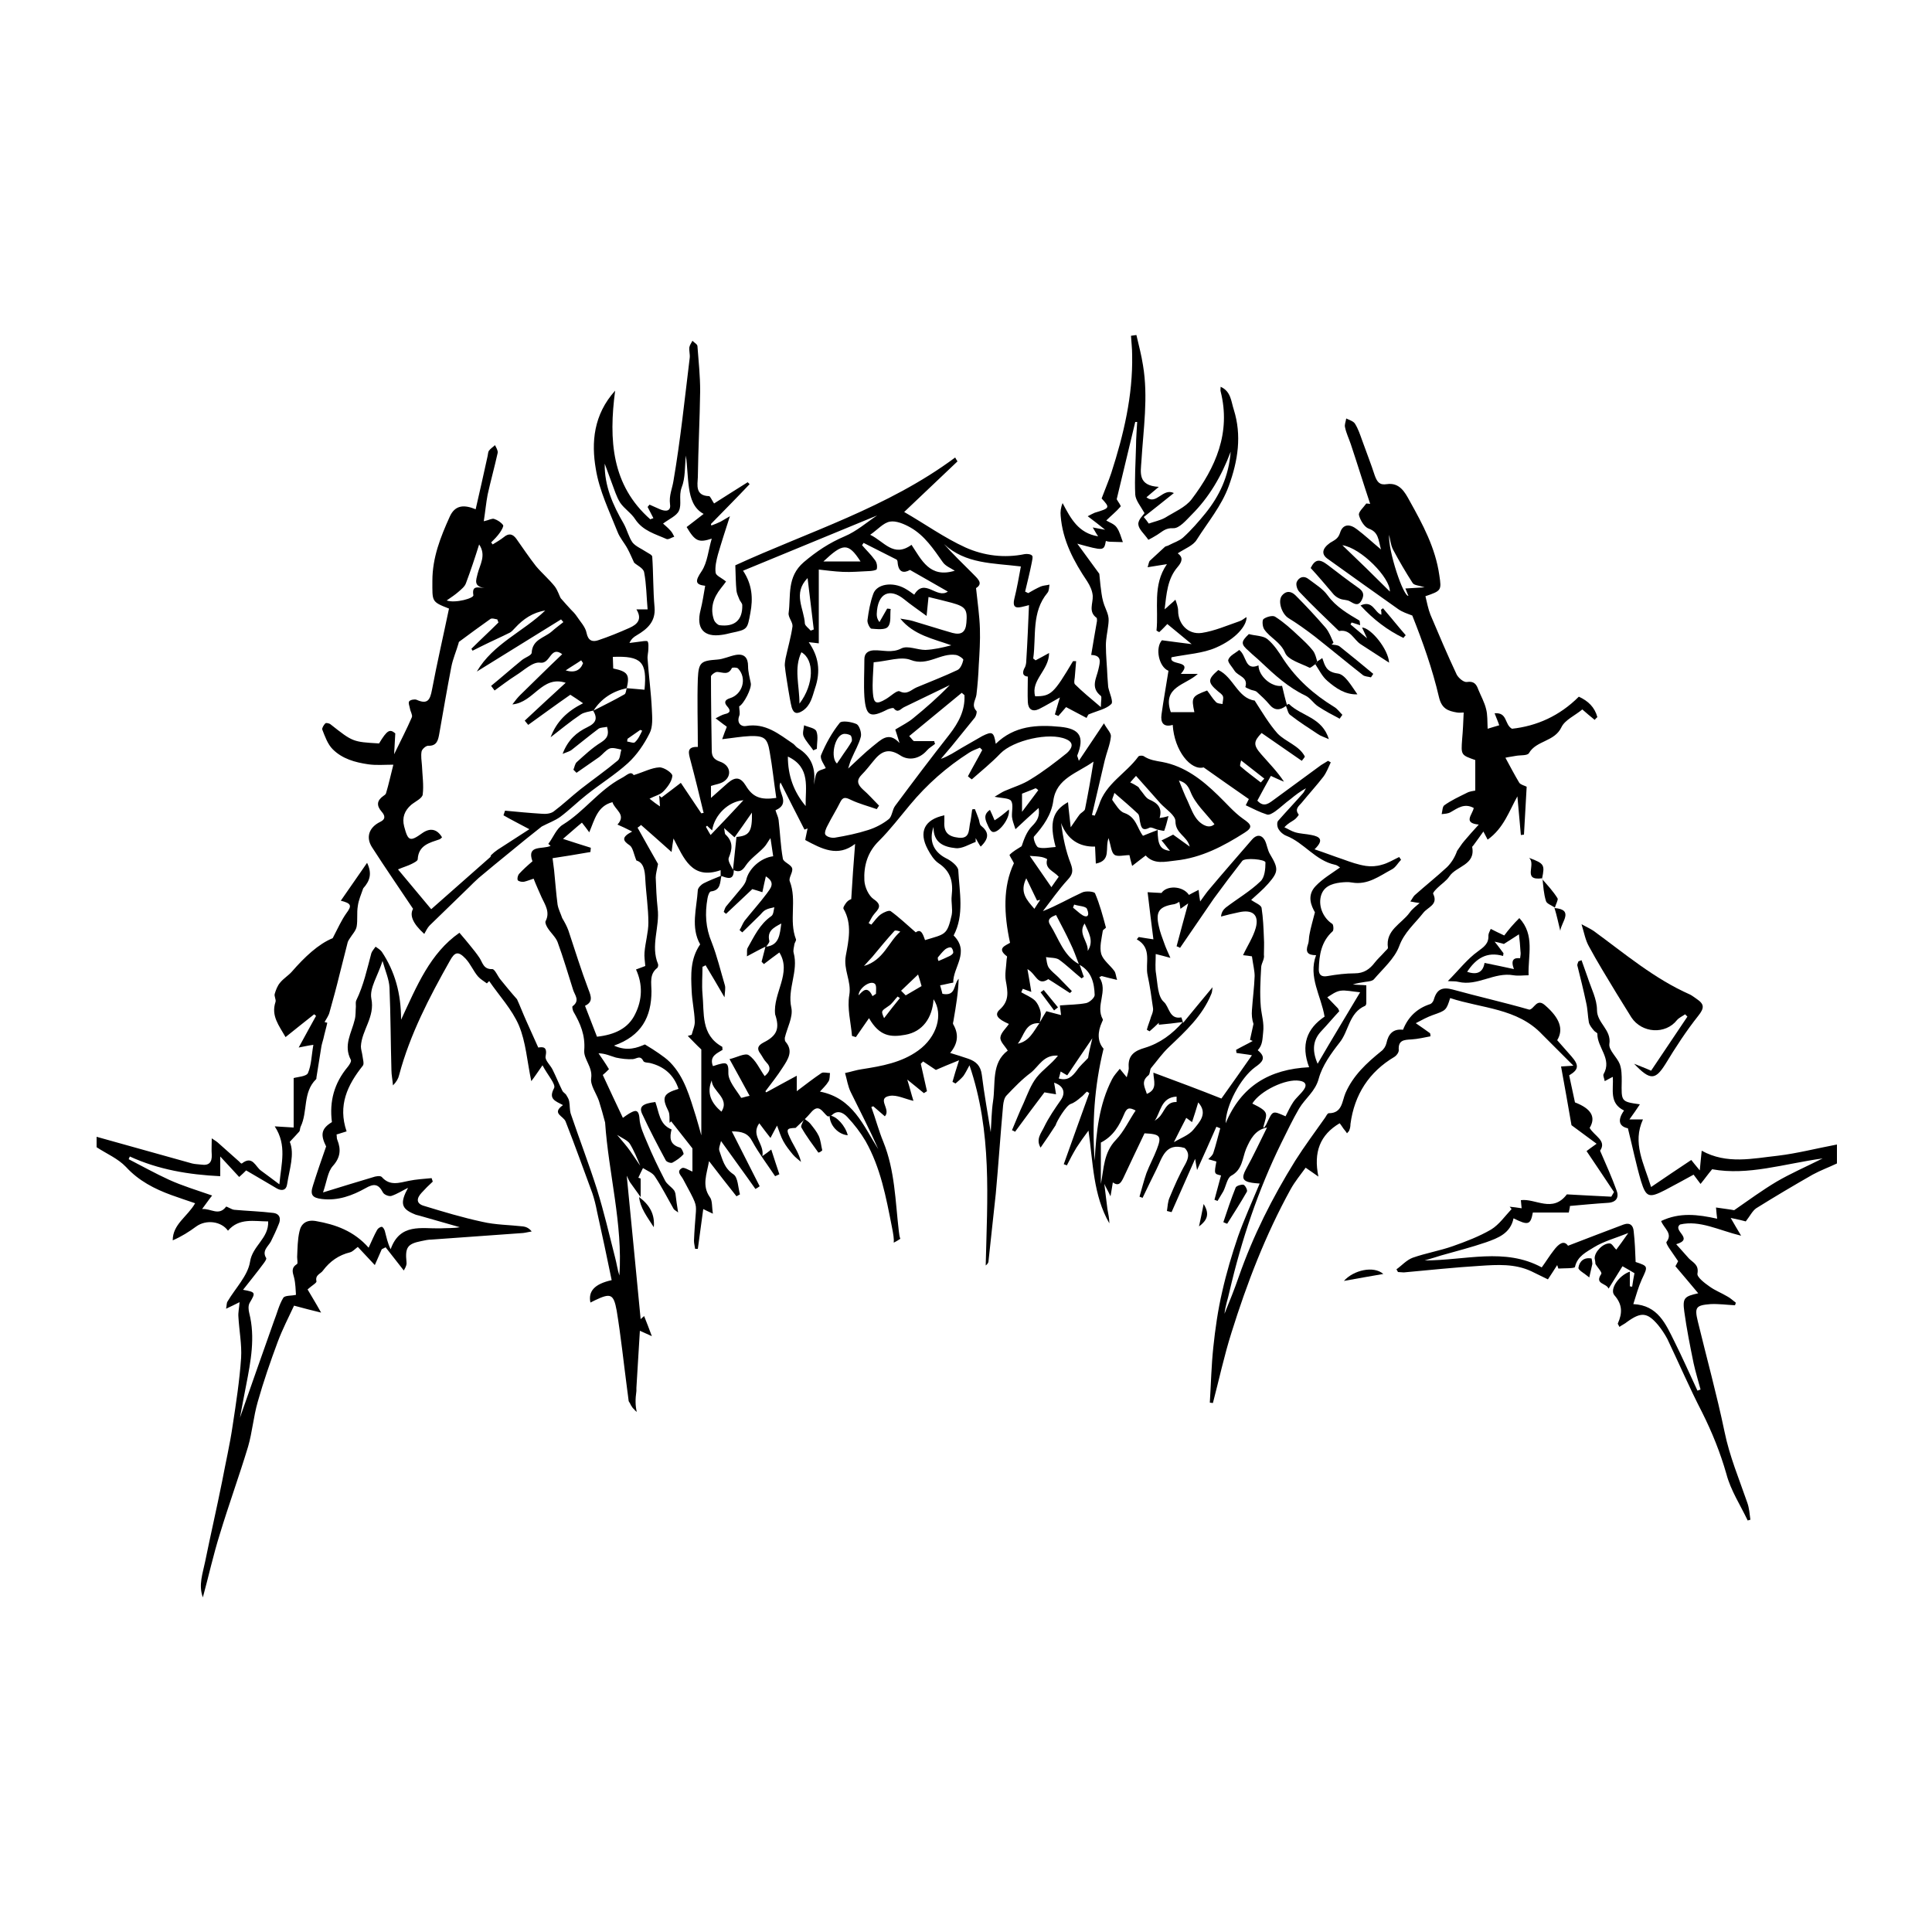 <?xml version="1.0" encoding="utf-8"?>
<!-- Generator: Adobe Illustrator 26.5.0, SVG Export Plug-In . SVG Version: 6.00 Build 0)  -->
<svg version="1.1" id="Calque_1" xmlns="http://www.w3.org/2000/svg" xmlns:xlink="http://www.w3.org/1999/xlink" x="0px" y="0px"
	 viewBox="0 0 500 500" style="enable-background:new 0 0 500 500;" xml:space="preserve">
<g>
	<path d="M460.1,299.1c-6.5,0.7-13.2,2.3-19.7-1.3c-0.2,1.7-0.3,3.2-0.5,5.1c-1.1-1.3-1.8-2.2-2.2-2.7c-3.6,2.4-6.9,4.6-10.4,7
		c-1.9-6.2-4.9-11.4-2.1-17.5h-3.5c1.1-1.5,1.9-2.7,2.7-3.9c-4.9-0.7-4.8-0.7-4.7-6c0-1.5,0-3-0.5-4.4c-0.7-1.8-2.9-3.6-2.7-5.2
		c0.6-3.7-3.2-5.4-3.2-8.8c0-2.8-1.5-5.6-2.4-8.4c-0.5-1.5-1.1-3-1.6-4.5c-0.3,0.1-0.5,0.2-0.8,0.3c-0.1,0.3-0.3,0.7-0.3,1
		c0.8,3.2,1.6,6.4,2.3,9.7c0.4,1.7,0.4,3.4,0.7,5.1c0.2,0.8,0.8,1.5,1.3,2.1c0.2,0.3,0.9,0.6,0.9,0.8c-0.1,3.6,3.9,6.5,1.6,10.5
		c-0.2,0.4,0.2,1.1,0.3,1.8c0.8-0.4,1.4-0.8,2.1-1.1c0.2,3.3-1,6.8,2.9,8.7c-1.7,2.4-1.4,4.1,1,4.6c1.2,4.8,2.1,9.3,3.4,13.7
		c1.3,4.2,2.1,4.4,6.2,2.3c2.5-1.3,5-2.7,7.4-4c0.7,0.9,1.2,1.6,1.8,2.4c1-1.2,1.9-2.5,3-3.8c9.3,1.7,18.5-1.4,28.6-2.8
		c-4.4,2.2-8.3,3.9-11.9,6c-3.7,2.2-7.1,4.7-11,7.4c-1-0.2-2.7-0.4-4.7-0.7c0.1,1.3,0.2,2,0.3,2.9c-5-1.1-9.7-1.7-14.5,0.6
		c0.7,1.9,3.1,3.2,1.4,5.4c-0.2,0.2,0.3,1,0.6,1.5c0.8,1.2,1.6,2.3,2.4,3.5c-0.3,0.6-0.6,1.1-0.7,1.3c2.1,2.5,4,4.7,5.9,7
		c-3.6,0.8-4.1,1.2-3.6,4.8c0.6,4.4,1.5,8.9,2.4,13.3c0.5,2.3,1.2,4.5,1.8,6.8l-0.8,0.3c-2-4.3-3.9-8.6-6-12.8
		c-2.2-4.4-4.2-9.3-10.6-9.6c0.7-2.2,1.3-4.4,2.2-6.4c1.6-3.4,1.7-3.4-1.6-4.5c-0.1-2.7-0.2-5.3-0.5-7.9c-0.1-1.5-0.9-2.4-2.6-1.8
		c-4.7,1.8-9.3,3.5-14.4,5.5c-1.1-1.6-2.5-0.4-3.7,1.2c-1.1,1.4-2,2.9-3.1,4.4c-9.6-5.2-19.7-1.8-30.3-1.8c2-0.6,3.1-0.9,4.3-1.3
		c3.9-1.1,7.8-2.1,11.6-3.4c3.1-1.1,6.3-2.3,7.1-6.2c3.8,1.9,4.4,1.7,5-1.5h9.3c0.1-0.6,0.3-1.3,0.3-1.7c3.4-0.3,6.5-0.6,9.7-0.8
		c2.4-0.1,3.1-1.5,2.3-3.4c-1.2-3.3-2.6-6.4-4.2-10.1c1.8-2.6-1.5-3.8-2.7-5.9c1.7-2.8,0.4-5-3.8-6.6c-0.5-2.4-1-4.7-1.5-7
		c2.5-1.5,2.6-2.6,0.6-4.9c-1.2-1.4-2.5-2.8-3.7-4.2c1.7-2.8,0.7-5.7-3.1-9c-2.2-2-2.8,0.9-4.1,1.1c-6.6-1.9-13.3-3.4-19.8-5.2
		c-2.6-0.7-4.1-0.2-4.9,2.5c-0.1,0.5-0.6,1.2-1.1,1.3c-3.3,1.1-5.6,3.3-6.9,6.6c-2.6-0.3-3.8,1.1-4.3,3.5c-0.2,0.8-0.7,1.6-1.4,2.1
		c-3.7,3-7.2,6.2-9.2,10.8c-0.9,2.1-0.8,5.2-4.3,5.2c-0.4,0-0.7,0.8-1,1.2c-2.6,3.7-5.3,7.3-7.7,11.1c-5.9,9.5-10.9,19.4-14.6,30
		c-1.1,3.2-2.4,6.4-3.7,9.6c0.2-2,0.9-3.9,1.3-5.8c3.1-13.3,7.4-26.2,13.4-38.4c1.5-3,2.9-6,4.6-8.9c1.6-2.7,4.2-4.4,5.1-7.8
		c0.9-3.3,3.2-6.5,5.4-9.3c2.4-3,2.4-7.7,6.6-9.5c0.2-0.1,0.3-0.5,0.3-0.7c0-1.4,0-2.8,0-4.6c-0.9-0.1-2.2-0.1-3.5-0.2
		c1.1-0.4,2.2-0.5,3.3-0.7c0.8-0.1,1.8-0.2,2.2-0.7c2.3-2.7,5.3-5.3,6.5-8.5c1.3-3.6,4-5.8,6.2-8.6c1.2-1.6,4-2.1,2.6-5
		c-0.1-0.3,0.6-1,1.1-1.5c1-1,2.3-1.8,3.1-3c1.8-2.7,6.8-2.9,5.9-7.6c0-0.1,0.2-0.3,0.3-0.4c0.9-1.2,1.8-2.5,2.6-3.6
		c0.3,0.5,0.6,1.2,1.1,2.1c4.2-3,5.6-7.5,7.7-11.2c0.3,3.2,0.6,6.6,0.9,10c0.3,0,0.5-0.1,0.8-0.1c0.2-4.1,0.5-8.2,0.7-12.4
		c-0.6-0.3-1.5-0.5-1.9-1c-1.2-2-2.3-4.1-3.6-6.5c0.8-0.2,1.8-0.3,2.8-0.5c1.1-0.2,2.9,0,3.3-0.7c1.9-3.3,6.6-2.9,8.4-6.7
		c0.9-1.9,3.5-3,5.4-4.6c1,0.9,2.1,1.8,3.2,2.7c0.2-0.2,0.4-0.5,0.7-0.7c-0.7-2.6-2.4-4.2-4.8-5.3c-5,5-10.9,7.6-17.3,8.3
		c-2-1.1-1.1-4.3-4.5-4c0.4,1.1,0.8,1.9,1.2,3.1c-1.1,0.3-2.3,0.7-3,0.9c-0.1-2,0-3.6-0.4-5.1c-0.4-1.7-1.3-3.3-2-5
		c-0.5-1.4-1.1-2.3-3-2c-0.8,0.1-2.1-1-2.6-1.9c-2.4-5.1-4.6-10.3-6.8-15.5c-0.6-1.5-0.9-3.2-1.3-4.8c4.1-1.4,4.2-1.5,3.6-5.4
		c-1-7.1-4.3-13.2-7.7-19.3c-1.2-2.2-2.6-4.8-5.9-4.3c-1.9,0.3-2.5-0.6-3.1-2.2c-1-3.1-2.2-6.1-3.3-9.2c-0.5-1.4-1-2.9-1.8-4.2
		c-0.4-0.7-1.5-1-2.3-1.4c-0.1,0.8-0.5,1.6-0.3,2.3c0.3,1.5,1,2.9,1.5,4.4c1.7,5.1,3.3,10.3,5,15.4c-0.3,0-0.7-0.1-1-0.1
		c-0.7,1-2.1,2.2-1.9,3c0.3,1.3,1.4,3.1,2.5,3.5c2.6,0.9,2.5,2.9,3.2,5.4c-2.4-2-4.2-3.7-6.2-5.2c-1.9-1.5-3.7-1.4-4.4,0.9
		c-0.5,1.6-1.5,1.9-2.6,2.6c-2.1,1.5-2.3,3-0.5,4.2c6,4.3,12,8.6,18.1,12.9c1.1,0.8,2.4,1.2,3.7,1.7c2.7,6.8,5.2,13.8,6.9,21.1
		c0.7,3,2.3,3.6,4.7,4c0.6,0.1,1.2,0,1.7,0c-0.1,2.5-0.2,4.7-0.4,6.9c-0.3,4.1-0.3,4.1,3.4,5.4v7.9c-0.5,0.1-1.5,0.2-2.2,0.6
		c-2,1-4,1.9-5.8,3.2c-0.5,0.3-0.5,1.5-0.7,2.3c0.8-0.1,1.6-0.1,2.3-0.5c1.9-1.1,3.6-2.4,6-1.1c-0.3,1.7-2.9,3.9,1.3,4.3
		c-1.4,1.5-2.6,2.9-3.8,4.3c-0.7,0.8-1.2,1.7-1.8,2.5c-0.6,1.7-1.5,3.1-2.6,4.2c-2.7,2.5-5.6,4.8-8.4,7.3c-0.4,0.4-0.6,0.9-1.1,1.6
		c1,0.2,1.6,0.3,2.4,0.4c-0.9,0.8-1.9,1.5-2.6,2.5c-2.1,2.9-6.3,4.5-5.6,9.1c0,0.3-0.7,0.8-1,1.2c-0.8,0.9-1.7,1.7-2.4,2.6
		c-1.3,1.7-2.8,2.8-5.2,2.8c-2.3,0-4.7,0.3-7,0.7c-1.6,0.3-2.3-0.3-2.3-1.7c0.1-3.7,0.6-7.2,3.6-9.9c0.3-0.3,0.2-1.7-0.1-1.9
		c-2.2-1.4-3.6-4.3-3-7c0.6-2.6,2.7-3.4,5.1-3.7c1-0.1,2-0.2,3,0c4.1,0.7,7.1-1.7,10.3-3.4c1-0.5,1.6-1.7,2.4-2.5
		c-0.2-0.2-0.3-0.5-0.5-0.7c-1.5,0.7-2.9,1.6-4.5,2c-1.3,0.4-2.8,0.5-4.1,0.3c-2-0.3-4-1-5.9-1.7c-2.4-0.8-4.7-1.7-7.4-2.6
		c2.6-2.5,1.3-3.3-0.8-3.7c-1.4-0.3-2.8-0.3-4.2-0.7c-1-0.3-1.9-0.9-2.8-1.3c1-1.1,1.8-1.4,2.5-1.9c0.5-0.3,1.3-1.3,1.2-1.4
		c-1.2-1.5,0.2-2.3,0.9-3.2c1.8-2.2,3.8-4.4,5.5-6.6c0.8-1.1,1.3-2.4,1.9-3.7c-0.2-0.1-0.5-0.3-0.7-0.4c-0.6,0.4-1.2,0.7-1.8,1.1
		c-4,2.9-8,5.9-12,8.8c-1.3,0.9-2.7,2.4-4.5,0.4c1.2-2.2,2.3-4.3,3.5-6.4c0.9,0.4,2.1,1,3.4,1.5c-1.8-2.7-3.9-4.8-5.9-7.1
		c-2.1-2.4-2-3.3,0.1-5.5c3.5,2.4,6.9,4.8,10.4,7.2c0.3-0.4,0.6-0.7,0.8-1.1c-1.5-2.9-5-3.8-7.1-6c-2.2-2.5-3.9-5.4-5.9-8.5
		c-4.4-0.6-5.5-6.1-9.4-7.9c-2.8,2.4-2.8,3.2-0.1,5.5c0.5,0.4,1.1,0.8,1.3,1.3c0.2,0.6-0.1,1.3-0.1,2c-0.6-0.1-1.3-0.1-1.7-0.5
		c-0.9-0.9-1.5-2-2.3-3c-4,1.5-4.1,1.8-3.3,5.6H303c-2.3-6.6,3.9-7,7-9.9h-4.4c3.3-3.7-3.2-2-2.4-4.3c4-0.8,8.1-1,11.5-2.5
		c5.1-2.2,8-5.7,7.9-7.9c-0.7,0.4-1.2,0.9-1.9,1.1c-3.2,1.1-6.4,2.5-9.7,3c-3.6,0.5-6.1-2.4-6.1-5.7c0-1-0.4-2-0.7-2.9
		c-0.7,0.7-1.5,1.3-2.2,2c-0.1,0.1-0.3,0.2-0.6,0.5c0.5-4,0.7-7.9,3.4-11c1.2-1.4,1.4-2.5,0-3.5c1.8-1.2,4-2,4.9-3.5
		c2.9-4.6,6.4-8.7,8.3-13.9c2.4-6.6,3.4-13.1,1.3-19.8c-0.7-2.1-0.7-4.7-3.4-5.9c0,0.6-0.1,0.9,0,1.2c2.7,10.7-1.3,19.7-7.5,27.9
		c-1.6,2.1-4.5,3.3-6.9,4.8c-1.3,0.7-2.8,1-4.2,1.5c-0.4-0.6-0.8-1.1-1.3-1.7c2.5-2,5.1-4,7.8-6.2c-2.9-1.4-4.5,3.2-7.1,1.1
		c0.9-0.8,1.8-1.5,3.2-2.7c-5.5-0.3-4.7-3.7-4.5-6.7c0.5-8.3,1.8-16.5,0.4-24.8c-0.4-2.6-1.1-5.2-1.7-7.8c-0.5,0.1-0.9,0.1-1.4,0.2
		c0.1,1.7,0.3,3.3,0.3,5c0.2,10.5-2.2,20.6-5.4,30.5c-0.7,2.1-1.6,4.2-2.5,6.6c2.2,2.4,2.2,2.5-1.8,3.7c-0.5,0.2-1,0.5-1.8,0.9
		c1.6,1.2,2.9,2.2,4.5,3.5c-1.3-0.2-2-0.4-3.2-0.6c0.6,1,0.9,1.6,1.4,2.3c-5.1-0.8-7.1-4.6-9.2-8.6c-0.5,1.2-0.6,2.3-0.5,3.3
		c0.5,6.4,3.4,11.8,6.9,17c0.7,1.1,1.3,2.4,1.4,3.7c0.1,2-1.2,4.1,1,5.7c0.1,0.1,0.1,0.5,0.1,0.8c-0.5,2.9-1,5.7-1.5,8.8
		c2.8,0.1,2.3,1.8,1.9,3.6c-0.5,2.4-2.2,4.8,0.6,7c0.3,0.3,0,1.3,0,2.9c-2.7-2.3-4.8-4-6.7-5.9c-0.4-0.4,0-1.6,0-2.4
		c0.1-1.2,0.2-2.4,0.3-3.6l-0.8,0c-5,8.4-5.7,9.1-9.8,9.1c-1.2-4.2,3.6-6.7,3.6-11.2c-1.5,0.8-2.5,1.4-3.5,1.9
		c-0.3-0.3-0.6-0.4-0.6-0.5c0.8-5.7-0.5-12,3.7-17c0.4-0.5,0.4-1.4,0.5-2.1c-0.8,0.2-1.6,0.2-2.3,0.5c-1.1,0.5-2.2,1.1-3.2,1.7
		l-0.8-0.4c0.6-2.5,1.2-4.9,1.7-7.4c0.1-0.7,0.4-1.6,0.1-1.9c-0.3-0.4-1.3-0.5-1.9-0.4c-5.3,1.1-10.6,0.4-15.3-1.7
		c-5.5-2.5-10.5-6.1-15.9-9.2c4.5-4.3,9.2-8.7,13.8-13.1c-0.2-0.3-0.4-0.6-0.6-1c-17.5,13-38.2,19.3-56.9,27.9
		c0.1,2.6,0.1,4.6,0.3,6.6c0.1,0.7,0.4,1.4,0.7,2.1c0.2,0.6,0.8,1.1,0.8,1.6c0.1,3.9-2,5.7-5.9,5.2c-0.5-0.1-1.2-0.8-1.4-1.3
		c-1.1-3.1-0.2-5.8,1.8-8.3c0.5-0.6,1-1.3,1.3-1.7c-1.2-1-2.6-1.5-2.7-2.3c-0.2-1.5,0.2-3.2,0.6-4.7c0.9-3.1,1.9-6.2,3.1-9.9
		c-1,0.6-1.7,1-2.4,1.4c-0.8,0.4-1.6,0.7-2.4,1c0-0.1-0.1-0.2-0.1-0.4c3.3-3.4,6.7-6.8,10-10.3c-0.2-0.2-0.3-0.3-0.5-0.5
		c-2.9,1.8-5.7,3.6-8.7,5.5c-0.6-0.9-1-1.9-1.3-1.9c-3.6-0.1-3-2.9-2.9-4.9c0.1-7.4,0.5-14.9,0.6-22.3c0-3.9-0.4-7.7-0.7-11.6
		c0-0.5-0.8-0.9-1.3-1.4c-0.3,0.6-0.7,1.1-0.8,1.7c-0.1,0.9,0.2,1.8,0.1,2.7c-1.3,10.6-2.4,21.3-4.2,31.8c-0.3,2-1.2,3.8-0.9,6.1
		c0.3,1.9-1.2,1.9-2.6,1.3c-0.9-0.4-1.8-0.8-2.7-1.2l-0.5,0.6c0.5,1,1,1.9,1.5,2.9c-0.3,0.1-0.6,0.2-0.8,0.3
		c-10-8.8-10.8-20.5-9.1-33.3c-5.6,6.2-6.2,13.4-5,20.3c0.9,5.6,3.5,10.9,5.6,16.2c0.6,1.6,1.8,2.9,2.6,4.4c0.6,1.1,1.1,2.3,1.7,3.6
		c0.7,0.7,2.4,1.4,2.6,2.5c0.6,3.1,0.6,6.3,0.9,9.6h-2.9c1.6,2.6,0.2,3.9-1.8,4.8c-2.7,1.2-5.4,2.3-8.1,3.2c-1.5,0.5-2.6,0.1-3-1.9
		c-0.3-1.6-1.7-3-2.6-4.4c-0.4-0.6-1-1.2-1.5-1.7c-0.7-0.8-1.5-1.6-2.6-2.9c-0.3-0.5-0.7-1.9-1.5-3c-1.5-1.9-3.4-3.5-4.9-5.3
		c-1.8-2.3-3.4-4.7-5.1-7.1c-0.9-1.2-1.9-1.5-3.2-0.4c-0.9,0.7-1.9,1.3-2.9,1.9c-0.1-0.2-0.3-0.4-0.4-0.5c0.8-0.8,1.6-1.6,2.3-2.6
		c0.4-0.6,1-1.6,0.8-1.9c-0.5-0.7-1.4-1.3-2.3-1.6c-0.6-0.2-1.3,0.3-2.7,0.6c0.4-2.6,0.6-4.8,1-6.9c0.8-3.6,1.8-7.2,2.6-10.8
		c0.1-0.6-0.4-1.4-0.7-2c-0.5,0.5-1.2,0.9-1.6,1.5c-0.2,0.3-0.2,0.9-0.3,1.3c-1,4.5-2,9.1-3.1,13.8c-2.9-1.2-5.3-1.2-6.7,1.9
		c-2.4,5.3-4.5,10.6-4.5,16.6c0,5.4-0.3,5.4,4.3,7.2c-1.5,7.2-3.1,14.1-4.4,21c-0.5,2.6-1.1,3.9-4,2.6c-0.5-0.2-1.6,0-1.9,0.4
		c-0.3,0.4,0.1,1.3,0.2,1.9c0.1,0.7,0.7,1.6,0.5,2.2c-1.3,3-2.8,5.9-4.6,9.6c0.1-2.1,0.2-3.6,0.3-5.4c-1.4-1.2-2.1-0.9-4.2,2.6
		c-6.8-0.4-6.8-0.4-12.5-4.9c-0.3-0.3-1.2-0.5-1.4-0.3c-0.4,0.4-0.9,1.2-0.8,1.6c0.7,1.8,1.4,3.8,2.7,5.1c2.5,2.5,5.8,3.4,9.2,3.9
		c2.1,0.3,4.2,0.1,6.5,0.1c-0.7,2.7-1.2,5.1-1.9,7.4c-0.1,0.3-0.4,0.5-0.7,0.7c-1.7,1.2-1.8,2.5-0.4,4.1c0.8,0.9,1.1,1.9-0.4,2.6
		c-2.9,1.4-3.8,4-2.1,6.6c3.4,5.3,7,10.5,10.6,15.9c-0.9,1.6-0.2,3.7,2.9,6.5c0.4-0.7,0.8-1.6,1.4-2.2c3.4-3.3,6.8-6.6,10.2-9.9
		c0.8-0.8,1.7-1.7,2.5-2.4c2.6-2.2,5.3-4.4,8-6.6c2.8-2.3,5.6-4.6,8.3-6.7c1.7-0.9,3.4-1.5,4.8-2.5c2.4-1.8,4.5-3.9,6.8-5.7
		c3.5-2.8,7.4-5.2,10.7-8.2c2.3-2.1,4.2-4.9,5.6-7.7c0.9-1.7,0.7-4.1,0.6-6.2c-0.2-4.3-0.8-8.7-1.1-13c-0.1-0.9,0.2-1.8,0.2-2.7
		c0-0.6,0.1-1.4-0.2-1.9c-0.1-0.2-1-0.1-1.6,0c-1,0.1-2,0.3-3.1,0.4c0.5-1.1,1.2-1.6,1.9-2c2.7-1.6,4.9-3.5,4.6-7.2
		c-0.4-4.4-0.3-8.7-0.6-13.1c0-0.5-1-0.9-1.6-1.3c-1.2-0.8-2.7-1.4-3.5-2.4c-1-1.4-1.4-3.3-2.3-4.9c-2.8-4.8-5-9.8-4.9-15.5
		c0.6,1.6,1.2,3.3,1.8,4.9c0.7,1.8,1.2,3.6,2.2,5.2c1.1,1.6,2.9,2.7,3.9,4.3c2,3,5.2,3.8,8.1,5.1c0.5,0.2,1.3-0.4,2-0.6
		c-0.3-0.6-0.6-1.2-1-1.6c-0.7-0.8-1.6-1.5-1.9-1.8c1.6-1.2,3.5-2,4.1-3.3c0.8-1.7-0.1-3.8,0.7-6c1-2.5,0.8-5.5,1.1-8.3
		c0.4,2.8,0.4,5.5,0.8,8.3c0.4,2.8,1.2,5.4,3.8,6.8c-1.5,1.2-3,2.3-4.4,3.4c2.2,3.7,3.1,4.1,6.5,3c-0.9,3-1.1,6.1-2.6,8.4
		c-1.7,2.5-1.8,3.5,0.9,3.8c-0.4,2.3-0.7,4.3-1.2,6.3c-1.2,4.7,0.8,7.1,5.5,6.4c0.8-0.1,1.6-0.3,2.4-0.5c4.3-0.9,4.2-0.9,5-5.2
		c0.7-3.7,0.5-7.3-1.9-10.9c11.7-4.8,23.3-9.6,34.7-14.3c-2.6,1.7-5.3,4.1-8.4,5.4c-4,1.7-7.3,3.9-10.6,6.7
		c-4.4,3.8-3.3,8.6-3.9,13.1c-0.2,1.1,1.1,2.4,1,3.5c-0.4,2.8-1.2,5.5-1.8,8.3c-0.1,0.6-0.2,1.2-0.2,1.8c0.2,2.1,0.6,4.2,0.9,6.2
		c0.3,1.6,0.5,3.2,0.9,4.7c0.5,1.6,1.4,1.8,2.9,0.8c2-1.4,2.4-3.5,3.1-5.7c1.6-4.6,0.9-8.4-1.6-12c0.8,0.1,2,0.2,2.6,0.3v-19.1
		c1.8,0.2,4,0.5,6.2,0.6c2.2,0.1,4.4-0.1,6.7-0.2c0.7,0,2-0.2,2.1-0.5c0.2-0.8,0-1.8-0.5-2.4c-1-1.4-2.2-2.5-3.3-3.8
		c0.1-0.2,0.3-0.4,0.4-0.6c2.8,1.4,5.7,2.9,8.5,4.3c0.2,0.1,0.3,0.5,0.3,0.7c0.2,2.7,1.6,2.9,3.2,2c3.4,1.9,6.6,3.8,9.8,5.6
		c-2.9,2-6-3.7-8.7,0.8c-0.7-0.5-1.5-1.1-2.4-1.6c-3.2-1.8-7.3-1.2-8.2,1.4c-0.8,2.2-1.2,4.5-1.5,6.8c-0.1,0.7,0.6,2.1,1,2.2
		c1.4,0.1,3.6,0.4,4.3-0.5c0.9-1,0.5-3.1,0.7-4.6l-0.9-0.1c-0.7,1.2-1.3,2.3-2,3.5c-0.6-0.8-0.7-1.4-0.7-2.1
		c0.2-5.5,3.4-6.8,7.1-3.8c1.7,1.4,3.5,2.6,5.8,4.3c0.2-1.9,0.3-3.1,0.5-4.9c2.1,0.5,4.1,1,6,1.5c3.6,1,4.1,1.7,3.8,5.2
		c-0.2,2.4-1.3,3.2-3.6,2.6c-3.5-1-6.9-2.1-10.3-3.1c-1-0.3-2.2-0.4-3.2-0.6c3.5,4.3,8.5,5.2,13.2,6.9c-2.3,0.6-4.5,1.1-6.7,1.2
		c-2.1,0-4.6-1.2-6.2-0.4c-2.5,1.3-4.8,0.4-7.2,0.5c-1.5,0.1-2.4,0.8-2.4,2.3c0,3.2-0.2,6.5,0,9.7c0.4,5.1,1.5,5.6,6,3.3
		c0.5-0.2,1.4-0.5,1.6-0.3c1.1,1.4,1.8,0.1,2.7-0.3c3.9-1.9,7.9-3.8,11.8-5.7c-3.1,3.2-6.3,6-9.5,8.6c-1.2,1-2.6,1.7-4.6,2.9
		c0.2,0.7,0.7,2.1,1.1,3.5c-2.9-3.2-4.9-0.7-7,0.9c-2,1.6-3.9,3.5-6.3,5.7c0.4-1.3,0.6-2,0.9-2.6c0.8-1.9,1.9-3.7,2.4-5.7
		c0.2-1-0.4-2.8-1.1-3.2c-1.3-0.6-3.9-1-4.4-0.3c-2,2.5-3.6,5.4-4.8,8.3c-0.4,1,0.9,2.6,1.2,3.4c-0.8,0.4-1.9,0.5-2.3,1.2
		c-0.5,0.8-0.5,2.1-0.8,3.1c0.6-4.1-0.5-7.3-4.1-9.5c-0.5-0.3-0.8-0.8-1.2-1.1c-3.7-2.5-7.2-5.5-12.3-4.6c-1.1,0.2-2.4-0.7-1.7-2.6
		c0.3-0.7,0-1.6,0-2.5c1.2-0.6,3.3-4.7,3-6c-0.3-1.5-0.7-2.9-0.7-4.4c0-2.2-1-3.3-3.2-2.9c-1.6,0.3-3.2,1.1-4.8,1.2
		c-4.2,0.3-4.8,0.7-5,4.9c-0.2,5.8,0,11.7,0,17.7c-3-0.1-2.4,1.6-1.9,3.5c1.2,4.5,2.3,9,3.4,13.6c-0.2,0-0.4,0-0.6,0.1
		c-1.9-2.8-3.8-5.7-5.3-7.9c-2,1.5-3.5,2.7-5,3.8l-0.6-0.5c0.1,0.9,0.1,1.8,0.2,2.8c-0.9-0.6-1.6-1.1-2.7-2c1.3-0.7,2.7-1,3.5-1.8
		c1.1-1.1,2.3-2.7,2.4-4.1c0.1-0.7-2.2-2.3-3.4-2.2c-2,0.1-4,1.2-6.6,2c-0.8-1.2-1.8,0.1-3.2,0.8c-5.8,3.1-9.6,8.6-15.1,12
		c-1.7,1-2.5,3.3-3.8,5c0.2,0.2,0.4,0.3,0.6,0.5c-2,1-6.3-0.4-4.7,4c-1.4,1.2-2.5,2.2-3.5,3.3c-0.3,0.4-0.5,1.2-0.3,1.6
		c0.2,0.3,1.1,0.5,1.6,0.4c0.9-0.2,1.8-0.6,2.5-0.8c0.7,1.8,1.4,3.3,2.1,4.9c0.9,1.9,2.2,3.8,1,6.1c-0.2,0.4,0.2,1.2,0.5,1.7
		c0.8,1.3,2.1,2.4,2.6,3.7c1.5,4.1,2.7,8.2,4,12.3c0.4,1.4,1.9,2.8-0.1,4.3c-0.2,0.1,0,1,0.2,1.4c1.8,3.1,3.1,6.1,2.8,10
		c-0.2,2.3,2.2,4.3,1.8,7.2c-0.3,1.8,1.3,3.9,2,5.9c0.6,1.9,1.1,3.7,1.6,5.6c0.9,13.2,4.6,26.2,3.7,39.6c-0.5-1.5-0.7-3.1-1.1-4.6
		c-1.5-5.9-2.9-11.9-4.7-17.7c-2.1-6.6-4.6-13.1-6.8-19.6c-0.3-1-0.2-2.2-0.4-3.2c-0.1-0.6-0.5-1.2-0.8-1.7c-0.3-0.4-0.8-0.6-1-1.1
		c-0.9-1.8-1.6-3.6-2.5-5.4c-0.6-1.2-2-2.4-1.8-3.4c0.5-2.5-0.6-2.5-1.9-2.3c-1.1-2.4-2.1-4.7-3.1-6.9c-0.9-2-1.7-4.1-2.4-5.6
		c-1.6-1.8-2.9-3.4-4.2-5c-0.8-0.9-1.5-2.8-2.2-2.8c-2.3,0.1-2.5-1.7-3.3-2.9c-0.8-1.2-1.7-2.3-2.6-3.4c-0.7-0.9-1.5-1.8-2.6-3.1
		c-7.6,5.3-11,13.7-15.1,22.5c0-6.8-1.6-12.5-5-17.6c-0.4-0.5-1-0.9-1.6-1.3c-0.4,0.6-0.9,1.1-1.1,1.7c-1.1,4.1-2,8.3-3.9,12.2
		c-0.2,0.4-0.1,1-0.1,1.6c-0.1,1.1,0,2.3-0.3,3.4c-0.8,3.4-3,6.6-1,10.4c0.2,0.4-0.4,1.3-0.8,1.8c-3.5,4.2-4.8,8.9-4.1,14.3
		c-2.8,1.7-3,3.3-1.5,6.3c-1.3,3.7-2.4,6.9-3.4,10.1c-0.8,2.4-0.2,3.2,2.3,3.5c4.2,0.5,7.9-0.9,11.3-2.8c2.1-1.2,3.3-1.2,4.5,1.1
		c0.3,0.6,1.6,1.1,2.2,0.9c1.5-0.5,2.9-1.4,4.3-2.1c-2.1,3.9-1.8,5.4,1.6,6.8c0.4,0.2,0.9,0.3,1.3,0.4c3.5,1,7,2,10.5,3
		c-1.7,0.3-3.4,0.2-5.1,0.3c-4.8,0.1-10.4-1.4-12.8,5.4c-0.8-1.6-1.1-3.2-1.5-4.7c-0.1-0.4-0.5-1.1-0.8-1.1c-0.4,0-1,0.4-1.2,0.8
		c-0.8,1.4-1.4,2.9-2.2,4.6c-3.8-4.3-8.5-6-13.7-6.9c-2.4-0.4-3.8,0.7-4.2,2.7c-0.5,2.1-0.5,4.4-0.6,6.6c0,0.6,0.2,1.6,0,1.8
		c-1.6,1-1.2,2.1-0.8,3.5c0.4,1.6,0.4,3.3,0.5,4.5c-1.2,0.3-2.9,0.1-3.3,0.8c-1.1,1.8-1.6,4-2.4,6c-2.9,8.1-5.7,16.2-8.8,25
		c0.6-3.3,1.1-5.8,1.6-8.4c1.2-6.2,2.4-12.4,0.8-18.7c-0.2-0.8-0.3-1.9,0.1-2.6c1.6-2.7,1.6-2.8-1.7-3.4c1.8-2.3,3.6-4.5,5.3-6.8
		c0.3-0.4,0.8-1.1,0.7-1.4c-1.2-1.9,0.5-3,1.2-4.3c0.7-1.4,1.4-2.9,2-4.4c0.7-1.5,0.3-2.8-1.4-3c-3.3-0.4-6.6-0.5-10-0.8
		c-0.7,0-2.1-1-2.2-0.8c-1.9,2.5-3.9,0.4-6.2,0.6c1-1.3,1.7-2.4,2.6-3.5c-4-1.4-7.7-2.5-11.2-4.1c-3.5-1.6-6.9-3.5-10.4-5.3
		c0.1-0.2,0.2-0.5,0.3-0.7c7.4,3.4,15.2,4.7,23.4,5.1v-5.1c1.8,1.9,3.3,3.6,4.9,5.3c0.7-0.6,1.4-1.3,1.8-1.7c2.8,1.6,5.4,3.2,8,4.7
		c1.3,0.7,2.4,0.4,2.6-1.1c0.6-3.9,2-7.8,0.7-11c1.1-1.2,1.8-1.9,2.4-2.6c0.3-0.3,0.2-0.9,0.4-1.3c1.9-3.9,0.5-8.9,4-12.3
		c0.1-0.1,0.1-0.3,0.1-0.5c0.4-2.5,0.8-5,1.2-7.5c0.1-0.9,0.4-1.7,0.6-2.5c0.3-1.4,0.7-2.7,1-4.1c-0.2-0.1-0.5-0.1-0.7-0.2
		c0.5-0.9,1.1-1.7,1.3-2.6c0.9-3.2,1.8-6.5,2.6-9.8c0.7-2.8,1.4-5.5,2.1-8.3c0.1-0.3,0.3-0.6,0.5-0.9c0.6-1,1.6-2,1.8-3.1
		c0.3-1.7,0-3.6,0.3-5.3c0.2-1.6,0.9-3.1,1.4-4.6c1.8-2,2.3-3.9,1-6.6c-2.3,3.3-4.5,6.5-6.8,9.8c2.8,0.7,2.9,1.3,1.4,3.3
		c-1.2,1.7-2.1,3.7-3.5,6.4c-3.7,1.5-7.3,4.9-10.6,8.7c-0.9,1-2.1,1.7-3,2.8c-0.7,0.8-1.1,1.9-1.4,2.9c-0.2,0.6,0.4,1.5,0.2,2.1
		c-1.2,3.6,0.9,6.1,2.6,9.1c2.6-2.1,5-4,7.4-5.9c0.2,0.1,0.3,0.3,0.5,0.4c-1.4,2.5-2.8,5.1-4.5,8.2c1.6-0.3,2.3-0.5,3.8-0.7
		c-0.5,2.8-0.5,5.2-1.4,7.3c-0.4,0.9-2.7,1-3.7,1.3v12.8c-1.8-0.1-3-0.2-4.9-0.3c3.2,4.9,1.7,9.5,1.2,15c-1.9-1.4-3.3-2.5-4.7-3.5
		c-1.5-1-2.2-4.1-5-1.9c-0.1,0.1-0.5-0.2-0.6-0.4c-1.8-1.6-3.6-3.2-5.4-4.8c-0.4-0.4-0.9-0.7-1.8-1.3c0,1.8-0.1,3,0,4.2
		c0.1,2-0.7,2.9-2.7,2.6c-0.8-0.1-1.6-0.1-2.4-0.3c-8.2-2.3-16.5-4.6-24.7-6.9v2.7c2.6,1.7,5.5,2.9,7.6,5.1
		c3.3,3.6,7.4,5.7,11.8,7.3c2,0.7,4,1.4,6.1,2.1c-2,3.5-5.8,5.4-5.8,9.6c2.3-1,4.2-2.2,6.1-3.6c2.5-1.8,6.4-1.4,8.2,1.1
		c2.9-3.4,6.8-2.4,10.4-2.4c0.2,4.4-4.1,6.3-4.7,10.5c-0.6,3.6-3.8,6.8-5.8,10.2c-0.3,0.4-0.2,1.1-0.4,1.9c1.3-0.6,2.3-1.1,3.5-1.7
		c-0.1,1.5-0.4,2.7-0.3,3.8c0.2,3.6,0.9,7.1,0.7,10.6c-0.4,5.9-1.3,11.7-2.2,17.6c-0.7,4.8-1.8,9.5-2.7,14.3c-1.4,7-3,13.9-4.4,20.8
		c-0.6,3-1.8,6.1-0.6,9.3c1.5-5.5,2.7-11,4.4-16.4c2.3-7.6,5-15,7.3-22.6c1.1-3.8,1.4-7.8,2.5-11.6c1.5-5.3,3.3-10.5,5.2-15.6
		c1.2-3.2,2.8-6.3,4.2-9.3c2.6,0.7,4.5,1.2,7,1.8c-1.5-2.7-2.7-4.6-3.5-6c1.1-1,2.4-1.7,2.3-2.1c-0.4-1.7,1.1-1.9,1.7-2.8
		c1.8-2.4,4.1-4,7-4.7c0.7-0.2,1.2-0.8,2-1.4c1.4,1.5,2.8,3,4.4,4.7c0.7-1.5,1.2-2.8,1.8-4.1l1-0.5l4.7,6c0.6-1,0.8-1.6,0.7-2.2
		c-0.4-3.8,0.3-4.7,3.8-5.4c0.9-0.2,1.8-0.4,2.7-0.4c7.9-0.6,15.8-1.1,23.7-1.7c0.8-0.1,1.5-0.3,2.2-0.4c-0.7-0.9-1.5-1.2-2.2-1.3
		c-3.5-0.4-7.2-0.4-10.6-1.2c-5.1-1.1-10.1-2.6-15-4.1c-2.2-0.6-2-2-0.7-3.4c0.9-1,1.9-2,2.9-2.9c-0.1-0.3-0.2-0.6-0.3-0.9
		c-2,0.2-4,0.3-5.9,0.7c-2.5,0.5-4.9,1.4-7-1c-0.4-0.4-1.6-0.2-2.4,0.1c-4,1.2-8,2.4-12.8,3.9c1-2.9,1.2-5.3,2.5-6.8
		c2-2.2,2.2-4.3,1.2-6.8c-0.2-0.4-0.1-0.9-0.2-1.4c0.8-0.2,1.5-0.5,2.6-0.8c-2.3-6.7,0.2-12,4.2-17c0.4-0.5,0-1.7-0.1-2.6
		c-0.1-0.8-0.4-1.6-0.4-2.4c0.2-4.2,3.7-7.6,2.7-12.4c-0.5-2.7,1.7-5.9,2.9-9.7c0.8,2.8,1.7,4.8,1.8,6.9c0.3,7.1,0.3,14.2,0.5,21.3
		c0,1.3,0.3,2.6,0.4,4c0.9-0.9,1.4-1.8,1.6-2.7c2.8-10.5,7.8-20.1,13.1-29.5c1.3-2.4,2.2-2.6,4.1-0.6c1.3,1.4,2,3.2,3.2,4.6
		c0.6,0.7,1.5,1.2,2.3,1.8c0.2-0.2,0.4-0.4,0.6-0.6c2.6,3.8,5.9,7.3,7.7,11.5c1.8,4.3,2.1,9.2,3.2,14.4c1-1.3,1.7-2.4,2.9-4.1
		c1.3,2.5,3.5,4.9,3,5.9c-1.5,2.8,0.2,3.3,2.3,4.4c-3.1,2.2,0.2,2.8,0.7,4.3c2.4,6.1,4.6,12.3,6.9,18.5c0.5,1.5,0.9,3.1,1.2,4.7
		c1.3,5.9,2.6,11.9,3.8,17.8c-4.5,1-6.1,2.9-5.5,5.8c0.4-0.2,0.8-0.4,1.2-0.6c4-1.9,4.8-1.7,5.6,2.7c1.1,6.7,1.8,13.5,2.7,20.3
		c0.1,1,0.3,2,0.4,3.1c0,0.1,0.1,0.1,0.1,0.2c0.1,0.1,0.1,0.2,0.2,0.3c0.1,0.2,0.2,0.4,0.3,0.6c0.1,0.2,0.3,0.4,0.4,0.6
		c0.1,0.1,0.1,0.2,0.2,0.2c0,0,0,0.1,0.1,0.1c0.2,0.3,0.5,0.6,0.8,0.8c-0.4-1.6-0.4-3.3-0.1-5.4c0-0.3,0-0.5,0-0.8
		c0.3-4.9,0.6-9.8,0.9-14.8c1.1,0.5,1.8,0.8,3.1,1.4c-0.8-2.1-1.3-3.5-2-5.2c-0.5,0.4-0.8,0.7-0.9,0.8c-1.2-12.4-2.4-25-3.6-37.1
		c0.1,0.1,0.4,0.9,0.8,1.6c0.9,1.3,1.9,2.6,2.8,3.9V305c-0.1,0-0.5-0.2-0.6-0.2c0.4-0.9,0.8-1.7,1.2-2.5c1.1,0.7,2.5,1.2,3.1,2.2
		c1.8,2.7,3.2,5.5,4.8,8.3c0.2,0.4,0.8,0.6,1.2,1c-0.3-1.8-0.5-3.3-0.7-4.9c-0.1-0.3-0.2-0.7-0.4-0.9c-0.7-0.9-1.8-1.5-2.3-2.5
		c-1.7-3.3-3.3-6.6-4.7-10c-0.8-1.9-1.8-4-1.9-6c-0.2-2.7-1.3-2.1-2.7-1.3c-0.5,0.3-0.9,0.6-1.6,1.1c-1.8-3.8-3.5-7.4-5.2-11.1
		c0.4-0.3,1-0.9,1.6-1.5c-0.9-1.5-1.8-2.8-2.7-4.1c1.7,0,3.1,0.7,4.5,1.1c1.4,0.3,3,0.5,4.4,0.4c1-0.1,1.9-1.1,2.7,0.5
		c0.2,0.4,1.1,0.4,1.7,0.5c3.7,0.9,6.2,3.1,7.4,6.7c-4,1.2-4.4,2.2-2.6,5.8c0.4,0.9,0.2,2,0.3,3l0.4-0.4c1.7,2.2,3.4,4.3,5.5,7v6
		c-1-0.4-2.2-1.2-2.7-0.9c-1.6,0.9-0.2,1.9,0.3,2.9c3.3,6.1,3.4,6.3,3.3,8.4c-0.2,2.5-0.4,5-0.5,7.5c0,0.7,0.2,1.4,0.3,2.1
		c0.2,0,0.5,0,0.7,0c0.5-3.4,0.9-6.9,1.4-10.3c0.6,0.3,1.2,0.6,2.5,1.2c-0.3-1.8-0.1-3.4-0.8-4.3c-2.1-3-0.8-5.9-0.2-9.3
		c2.6,3.4,4.8,6.2,7.1,9.1c0.3-0.2,0.6-0.3,0.9-0.5c-0.5-1.8-0.5-4.4-1.7-5.2c-2.4-1.6-2.8-3.8-3.6-6c-0.3-0.7,0.2-1.7,0.4-2.6
		c3.2,4.5,6.1,8.4,8.9,12.4c0.4-0.2,0.7-0.4,1.1-0.7c-2.3-4.6-4.7-9.2-7.2-14.2c2.7,0,4.2,0.5,5.3,2.6c1.7,3.1,3.9,6,5.9,9
		c0.4-0.2,0.7-0.3,1.1-0.5c-0.7-2.1-1.4-4.2-2.1-6.4c-0.9,0.7-1.3,1-2.3,1.7c0.6-3.2-3.1-5.3-0.8-8.5c1.1,1.5,1.9,2.5,2.9,3.8
		c0.8-1.5,1.3-2.5,1.7-3.2c0.6,1.6,1,2.9,1.6,4c0.7,1.3,1.6,2.4,2.5,3.5c0.6,0.7,1.4,1.3,2.1,1.9c-0.5-2.1-1.5-3.6-2.4-5.3
		c-1.6-3.2-1.5-3.4,1-3.5c1.7-1.6,2.9-2.7,3.9-3.9c2.2-2.7,3.1,0,4.4,0.9c0.2,0.1,0.7-0.1,1-0.2l-0.1,0.1c1.5-1.7,3.1-0.9,4.2,0.3
		c1.8,1.9,3.4,4,4.7,6.2c3.9,6.9,5.3,14.5,6.8,22.1c0.4,2,0.6,3.3,0.5,4.2c0.6-0.3,1.1-0.6,1.7-1c-0.2-0.5-0.3-1.2-0.4-2.1
		c-0.9-7.7-1-15.6-4-23c-1.2-2.9-2-6-3.1-9c0.2-0.1,0.3-0.1,0.5-0.2c1,0.9,2,1.7,3,2.6c1.7-1.8-2.3-4.7,1.3-5.3
		c1.8-0.3,3.9,0.8,6.1,1.3c-0.6-1.9-1-3.6-1.6-5.5c1.7,1.4,3,2.4,4.3,3.5c0.3-0.2,0.5-0.3,0.8-0.5c-0.5-2.4-1.1-4.7-1.6-7.1
		c0.2-0.2,0.4-0.4,0.6-0.6c1.1,0.7,2.2,1.5,3.3,2.2c1.6-0.7,3.5-1.5,6-2.5c-0.8,2.5-1.3,4.1-1.7,5.6c0.3,0.1,0.5,0.3,0.8,0.4
		c0.7-0.6,1.4-1.2,2-1.9c0.5-0.7,0.9-1.5,1.6-2.8c5.9,17.3,4.6,34.5,4.2,51.8c0.4-0.3,0.6-0.6,0.7-0.9c0.6-5.9,1.3-11.8,1.9-17.6
		c0.7-7.6,1.2-15.3,1.9-22.9c0.1-0.9,0.3-2,0.9-2.6c2-2.1,4-4.2,6.3-5.9c2.1-1.7,3.3-4.7,7-4.4c-1.6,2.1-3.9,3.6-5.5,5.6
		c-1.5,1.9-2.4,4.4-3.4,6.7c-1.1,2.3-2,4.7-3,7c0.3,0.1,0.5,0.2,0.8,0.4c2.5-3.4,5-6.8,7.6-10.2c1,0.2,1.9,0.3,3,0.5
		c-0.2-1.2-0.3-2-0.5-3c2.5,0.8,3,2.6,1.8,4.4c-1.6,2.3-3.2,4.6-4.4,7.1c-0.7,1.5-2.2,3.1-0.9,5.3c1.4-2,2.7-3.9,3.9-5.8
		c0.2-0.9,2.7-5.1,3.9-5.5c0.9-0.3,1.8-1,2.6-1.7c0.6-0.4,1-1,1.6-1.5c0.2,0.1,0.4,0.3,0.6,0.4c-2.2,6.1-4.4,12.2-6.6,18.4
		c0.3,0.1,0.6,0.2,0.8,0.3c0.8-1.6,1.6-3.1,2.5-4.6c0.9-1.4,1.9-2.8,3.1-4.4c1.2,8.4,1.2,16.7,5.4,24c0-1.3-0.3-2.5-0.5-3.7
		c-0.3-2.1-0.5-4.3-0.8-6.5c0.4,0.9,0.9,1.7,1.6,3.2c0.3-1.6,0.4-2.5,0.6-3.6c1.5,1.1,2.1,0.1,2.7-1.1c1.8-3.9,3.7-7.8,5.5-11.6
		c4.1,0.2,4.5,0.7,3.2,4.1c-0.8,2.1-1.9,4.1-2.7,6.2c-0.7,2-1.2,4.1-1.8,6.1c0.3,0.1,0.5,0.2,0.8,0.3c1.2-2.5,2.4-5,3.6-7.4
		c1.5-3,2.3-7,7.3-5.5c1.2,1.2,1.1,2.4,0.2,4.1c-1.6,2.8-2.9,5.8-4.1,8.7c-0.5,1.1-0.5,2.3-0.7,3.5c0.4,0.1,0.8,0.2,1.2,0.3
		c2-4.5,4-9,6.1-13.8c0.2,1.1,0.3,1.9,0.5,2.9c1.8-3.9,3.4-7.6,5-11.2c0.3,0.1,0.7,0.3,1,0.4c-0.6,2.1-1.1,4.3-1.8,6.4
		c-0.2,0.6-0.8,1.1-1.3,1.6c0.7,0.2,1.4,0.4,2.1,0.6c-0.6,3.2-0.6,3.2,1.2,3.6c-0.6,2.1-1.1,4.2-1.7,6.3c0.3,0.1,0.5,0.2,0.8,0.3
		c0.5-0.8,1-1.7,1.5-2.5c0.7-1.4,1-3.4,2-4c3-1.6,2.9-4.6,3.9-7c1.1-2.5,2.3-4.9,5.4-5.5c-1.8,3.6-3.5,7.3-5.5,10.9
		c-1.1,2.1-0.9,3,1.6,3.4c0.5,0.1,1,0.1,2,0.2c-2,4.8-4,9.2-5.6,13.7c-1.6,4.7-3,9.4-4.1,14.3c-1.1,4.7-1.8,9.6-2.3,14.4
		c-0.5,4.7-0.6,9.5-0.9,14.3l0.8,0.1c1.6-6.1,2.9-12.2,4.8-18.2c4-12.8,8.8-25.3,15.3-37.1c1.1-2,2.6-3.8,3.9-5.6
		c1.1,0.8,1.8,1.2,3.3,2.3c-1.3-6.3,0.4-10.8,5.5-13.8c0.5,0.6,0.7,1,1,1.4c0.3,0.4,0.6,0.7,0.9,1.2c0.3-0.4,0.6-0.6,0.6-0.8
		c0.2-0.5,0.3-1,0.3-1.6c1-7.6,4.8-13.5,11.4-17.4c0.5-0.3,1.1-1.1,1.1-1.7c-0.2-2.6,1.3-2.7,3.3-2.8c1.6-0.1,3.3-0.5,4.9-0.8
		c0-0.3,0-0.5-0.1-0.8c-1.1-0.8-2.1-1.5-3.7-2.6c1.7-0.9,3-1.6,4.4-2.1c3.4-1.2,3.5-1.2,4.5-4.4c8.2,2.7,17.4,2.6,23.8,9.4
		c2.5,2.5,5.1,5.1,8.1,8.1c-1.9,0.1-2.8,0.2-3.2,0.2c0.9,5,1.8,9.9,2.7,15.2c1.6,1.2,3.9,2.9,6.5,4.8c-1.4,1-2.1,1.5-2.6,1.9
		c2.4,3.6,4.8,7.1,7.1,10.6l-0.7,1.2c-4-0.2-8.1-0.4-11.5-0.6c-3.7,4.9-8.1,1-11.9,1.5c0.1,0.8,0.1,1.4,0.2,2.1
		c-1.2-0.2-2.1-0.3-3.1-0.4c0.2,0.2,0.3,0.4,0.5,0.6c-1.7,1.8-3.2,4-5.3,5.3c-3.1,1.8-6.5,3.1-9.9,4.3c-3.4,1.2-7,1.8-10.4,3
		c-1.6,0.6-2.8,2-4.2,3c0.1,0.2,0.3,0.5,0.4,0.7c0.5,0,1,0.1,1.5,0.1c6.6-0.6,13.1-1.3,19.7-1.7c4.5-0.3,9-0.6,13.3,1.4
		c1.4,0.7,2.9,1.4,4.3,2.1c0.9-1.3,1.6-2.5,2.4-3.7l0.3,0.9c1.5-0.1,4.2,0,4.3-0.4c0.6-2.8,3-3.9,4.9-5.1c2.6-1.6,5.7-2.4,8.9-3.7
		c-1.3,1.9-2.3,3.2-3.1,4.3c-0.6-0.5-1.1-1.6-1.7-1.6c-1.8-0.1-4,2.3-3.9,3.9c0.1,0.5,0.2,1,0.2,1.4c0.5,0.9,1.8,2.2,1.5,2.6
		c-1.8,2.7,1.3,2.3,1.9,3.8c1.4-2.3,2.7-4.3,3.6-5.8c1.1,0.6,1.9,1.1,3.1,1.8c-0.2,0.9-0.4,2.2-0.6,3.5c-0.2,0-0.4-0.1-0.6-0.1v-3.8
		c-2.9,1-5.3,4.6-4,6.1c2.1,2.4,2.1,4.6,0.9,7.3c-0.1,0.1,0.2,0.4,0.4,0.9c0.7-0.5,1.4-0.8,2-1.3c3.6-2.6,5.2-2.5,8,0.8
		c0.9,1.1,1.7,2.3,2.4,3.6c3,6.3,5.8,12.8,9,19c2.6,5.2,4.7,10.4,6.3,16c1.1,4.2,3.6,8,5.5,12l0.7-0.2c-0.2-1.5-0.3-3-0.8-4.4
		c-2.1-6.1-4.6-12-5.9-18.4c-2-9.6-4.6-19-6.9-28.5c-0.9-3.7-0.5-4.2,3.3-4.5c2.1-0.1,4.2,0.2,6.3,0.3c0.1-0.2,0.2-0.4,0.2-0.7
		c-0.7-0.5-1.4-1.2-2.2-1.6c-1.5-0.9-3.1-1.5-4.5-2.5c-1.3-0.9-3.4-2.5-3.2-3.4c0.4-2.3-1.1-2.8-2.2-3.9c-1.1-1.2-2.1-2.4-3.3-3.7
		c4.8-1.4-1.1-3.5,1-5.1c5.1-1.2,10,1.5,15.8,2.9c-1.1-1.8-1.7-2.9-2.7-4.6c2,0.4,3.2,0.7,3.9,0.9c1.1-1.4,1.7-2.7,2.7-3.4
		c4.8-3,9.7-5.9,14.6-8.7c2-1.1,4.2-1.9,6.3-2.9v-4.9C470.1,297.2,465.1,298.5,460.1,299.1z M347.4,141.1c4.8,0.7,12.4,8.4,12.3,12
		C355.5,148.9,351.5,145,347.4,141.1z M363.7,152.3c0.3,0.6,0.5,1.3,0.8,1.9c-1.3,0.3-5.3-11.7-5-15.8c0.3,1.3,0.4,2.6,1,3.8
		c1.6,3,3.3,5.9,5.1,8.7c0.4,0.6,1.6,0.6,3.1,1.1C366.8,152.1,365.4,152.2,363.7,152.3z M150.4,170.9c0.2,0.2,0.3,0.5,0.5,0.7
		c-0.7,1.9-2.2,2.6-4.5,1.9C147.7,172.6,149.1,171.8,150.4,170.9z M115.6,155.4c1.3-0.9,2.2-1.5,3-2.2c0.8-0.7,1.7-1.4,2-2.3
		c1.2-3.2,2.3-6.5,3.4-10c1.9,2.8,0.2,5.2-0.4,7.6c-0.4,1.7-1.1,3.2,1.8,3.7c-1.8-0.2-3.3-0.7-2.9,1.8
		C122.8,154.8,117.8,156.2,115.6,155.4z M159.9,196.8c-3.1,2.6-6.4,4.9-9.6,7.4c-2.4,1.9-4.6,4-7,5.8c-0.8,0.6-2.1,0.7-3.1,0.6
		c-3.2-0.2-6.3-0.5-9.5-0.8c-0.1,0.4-0.3,0.8-0.4,1.2c1.9,1.1,3.9,2.1,6.7,3.6c-3.1,2-5.6,3.6-8.2,5.3c-0.6,0.4-1.2,0.9-1.7,1.4
		c-0.1,0.1-0.1,0.4-0.2,0.5c-5.1,4.5-10.2,9-15.3,13.5c-3-3.6-5.7-6.8-8.6-10.3c1.4-0.6,2.5-0.9,3.5-1.4c0.6-0.3,1.6-0.8,1.6-1.2
		c0.2-3.7,3.1-4.3,5.7-5.2c0.2-0.1,0.4-0.3,0.6-0.5c-1.3-2.2-3.1-2.5-5.1-1.1c-3.2,2.3-3.7,2.1-4.7-1.7c-0.6-2.3,0.1-4.1,1.8-5.6
		c1.1-0.9,2.9-1.7,3-2.7c0.3-2.4-0.1-5-0.2-7.5c-0.1-1.2-0.3-2.5-0.1-3.6c0.1-0.6,1.1-1.5,1.7-1.5c2.3,0.1,2.6-1.5,2.9-3.2
		c1-5.7,2-11.5,3.1-17.2c0.4-2.1,1.3-4.1,1.9-6.2c0-0.1,0-0.2,0.1-0.3c2.7-2,5.4-4,8.1-5.9c0.4-0.3,1.2,0,1.8,0.1
		c0.1,0.3,0.2,0.5,0.3,0.8c-2.3,2.3-4.7,4.5-7,6.8c0.1,0.2,0.2,0.3,0.3,0.5c0.8-0.4,1.6-0.8,2.4-1.2c2.4-1.2,4.9-2.3,7.3-3.5
		c0.5-0.3,0.9-0.8,1.3-1.2c2.1-2.3,4.6-4,7.8-4.5c-5.7,5.5-13.5,8.6-17.7,15.8c7.3-4.5,14.5-9,21.8-13.5c0.2,0.2,0.4,0.5,0.6,0.7
		c-1,0.8-2.1,1.6-3.1,2.5c-1.9,1.6-4.9,2-5.1,5.4c0,0.7-1.6,1.2-2.5,1.9c-2.7,2.2-5.3,4.5-8,6.7c0.3,0.4,0.6,0.8,0.9,1.2
		c1.8-1.3,3.6-2.7,5.5-3.9c2.1-1.3,4.4-3.6,6.3-3.3c2.7,0.4,2.6-4.5,5.7-2.2c-3.8,3.6-7.3,7.1-10.9,10.6c-0.6,0.6-1.1,1.2-2,2.4
		c5.6-0.5,7.6-7.6,13.8-5.6c-3.7,3.4-7.2,6.6-10.6,9.8c0.3,0.4,0.6,0.7,0.9,1.1c3.5-2.5,7-5.1,10.9-7.8c0.8,0.5,2,1.3,3.3,2.2
		c-4.2,2.1-6.9,4.8-8.4,8.8c2.6-2,5.1-4.1,7.8-5.9c0.9-0.6,2.1-0.7,3.2-1c1.2,2,0.8,3.2-1.5,4.3c-2.7,1.3-5,3.2-6.4,6.9
		c1.3-0.5,1.9-0.7,2.3-1c2.3-1.8,4.6-3.7,7-5.5c0.6-0.4,1.5-0.3,2.2-0.5c0.6,2.1,0,3-1.5,4c-2.3,1.4-4.3,3.3-6.3,5.1
		c-0.5,0.4-0.6,1.3-0.9,2c0.3,0.3,0.5,0.5,0.8,0.8c2-1.4,3.9-2.7,5.9-4.1c0.9-0.7,1.7-1.8,2.7-2.2c0.8-0.3,2,0.1,3,0.3
		C160.5,195,160.5,196.3,159.9,196.8z M161.6,179.7c-2.6,1.5-5.3,2.8-8,4.2c2-3.1,4.9-5,8.6-5.8C162,178.7,162,179.5,161.6,179.7z
		 M164.3,192.1c-0.3,0.3-1.3-0.1-2-0.2c0-0.2,0.1-0.5,0.1-0.7c1.1-0.8,2.2-1.5,3.3-2.3c0.2,0.1,0.3,0.1,0.5,0.2
		C165.7,190.1,165.2,191.3,164.3,192.1z M166.8,178.5c-1.5-0.1-3-0.3-4.6-0.4c0.8-3.5,0.3-4.3-3.5-5.1c0-1-0.1-2-0.1-3
		C166,169.7,167.5,171.3,166.8,178.5z M206.9,182.1c0-4.8-1.5-9.1,0.5-13.3C210.8,170.7,210.7,177.1,206.9,182.1z M209.8,163.2
		c-0.5-0.6-1.4-1.2-1.5-1.8c-0.2-3.9-3.2-7.8,0.7-11.8c0.5,4.4,1.1,8.8,1.6,13.3C210.4,163,210.1,163.1,209.8,163.2z M213.1,145.3
		c5-4.7,6.4-5,9.6,0H213.1z M163,296c1.1,1.8,1.9,3.8,2.7,5.7c-0.9-1.3-1.7-2.5-2.6-3.8c-0.9-1.3-1.9-2.4-3.4-4.2
		C161.1,294.6,162.4,295.1,163,296z M346.9,256.4c1.4-0.2,2.9,0.2,5.1,0.4c-3.8,6.4-7.3,12.1-11,18.5c-1.6-3.7-1.1-6.3,1-8.5
		c1.6-1.7,3.1-3.5,4.6-5.1c-0.2-0.4-0.2-0.6-0.4-0.8c-0.9-0.9-1.8-1.9-2.7-2.8C344.5,257.5,345.6,256.6,346.9,256.4z M321.2,196.8
		c2.2,1.7,4.1,3.2,6,4.7c-0.3,0.3-0.6,0.7-0.9,1c-1.8-1.4-3.6-2.7-5.3-4.2C320.8,198.1,321.1,197.3,321.2,196.8z M235.9,141
		c-4.7,3.4-7.1-0.9-10.7-2.6c1.9-1.3,3.4-3.1,5.1-3.4c1.6-0.3,3.7,0.6,5.3,1.5c3.7,2.1,6,5.6,8.4,9c0.7,1,2,1.5,3.1,2.2
		C240.6,149.7,238.5,144.9,235.9,141z M237.2,177.9c-1.4,0.6-2.4,2-4.4,1c-0.7-0.3-2.3,1.3-3.5,2c-2.5,1.5-3.2,1.2-3.4-1.6
		c-0.2-2.6,0.1-5.3,0.2-7.9c3.6-0.3,7.1-1.6,9.6-0.6c4.4,1.7,7.7-1.9,11.7-1.3c0.7,0.1,2,1,1.9,1.3c-0.2,0.9-0.7,2.2-1.5,2.6
		C244.4,175,240.8,176.4,237.2,177.9z M218.1,190c0.6-0.2,1.5,0,2,0.3c0.3,0.2,0.5,1.2,0.3,1.6c-0.6,1.1-1.4,2.2-2.1,3.2
		c-0.5,0.8-1.1,1.6-1.7,2.5C214.9,196.1,215.9,190.7,218.1,190z M214.2,213.6c1-2,2.2-3.9,3.2-5.9c0.7-1.5,1.4-1.4,2.8-0.7
		c2.1,1,4.4,1.6,6.7,2.4c0.2-0.3,0.4-0.6,0.6-0.9c-1.4-1.4-2.7-2.9-4.2-4.2c-1.4-1.3-1.7-2.4-0.3-3.8c1.1-1.1,2-2.3,3-3.5
		c1.9-2.4,3.8-3.6,7-1.5c2.1,1.4,4.9,1,6.9-1.3c0.6-0.7,1.4-1.1,2.1-1.7c-0.1-0.2-0.2-0.4-0.2-0.7c-1.7,0-3.5,0-5.2,0
		c-0.3,0-0.6-0.6-1.3-1.3c4.6-3.8,9.1-7.5,13.6-11.2l0.7,0.6c0.2,3.9-1.5,7.1-3.9,10.2c-4.8,6.1-9.4,12.2-14,18.4
		c-0.8,1-0.8,2.8-1.7,3.5c-1.5,1.2-3.4,2.2-5.3,2.8c-2.8,0.9-5.7,1.5-8.7,2c-0.8,0.1-2-0.2-2.4-0.8
		C213.3,215.5,213.8,214.3,214.2,213.6z M223.6,250c1.1-1.2,1.6-1.8,2.1-2.3c1.9-2.3,3.8-4.6,5.8-6.8c0.2-0.2,1,0,1.5,0.2
		C229.9,243.8,228.7,248.5,223.6,250z M232.9,258.3c-1.3,1.6-2.6,3.2-4.1,5.2c-0.8-1.9-0.8-1.8,1.1-3.1c1-0.6,1.6-1.7,2.4-2.5
		C232.5,258,232.7,258.2,232.9,258.3z M226.7,257.2c-0.3,0.2-0.6,0.4-0.9,0.6c-1.3-2.8-2.5-1.4-3.6-0.2c0-1.8,3-4,4.2-3
		C226.9,255,226.7,256.3,226.7,257.2z M208.5,208.6c-3.1-3.7-4.6-7.9-4.6-12.8C209.9,198.6,208.4,203.9,208.5,208.6z M185.7,173.9
		c1.4,0.1,2.8,0.9,3.7-1c0.1-0.2,1.3-0.2,1.6,0.1c2.4,2.5,1.2,6.7-2.1,7.7c-1.3,0.4-1.6,1.1-0.7,2.1c0.9,1,0.9,1.7-0.6,2
		c-0.8,0.2-1.6,0.7-2.4,1.1c0.7,0.5,1.4,1.1,2.1,1.6c0.3,0.2,0.6,0.4,0.8,0.6c-0.4,1-0.8,2-1.2,3.2c2.7-0.3,4.9-0.7,7.2-0.8
		c3.7-0.1,4.5,0.5,5.1,4.1c0.7,3.9,1.1,7.9,1.7,11.9c-4.1,0.6-6.1-0.2-7.9-3.2c-1.3-2.1-2.6-2.4-4.6-0.7c-1.5,1.3-3,2.7-4.4,3.9
		v-3.1c1.1-0.4,2.4-0.5,3.4-1.2c2.1-1.5,1.6-4.2-1.1-5.1c-1.7-0.6-2.1-1.5-2.1-2.9c-0.1-6.4-0.2-12.7-0.2-19.1
		C183.9,174.8,185.1,173.8,185.7,173.9z M187.8,216c-0.3-0.2-0.2-0.8-0.4-1.7c0.9,0.8,1.3,1.2,2.7,2.4c1.4-2,2.8-3.9,4.5-6.4
		c0.1,5-0.7,6-4,6.3c-0.3,2.8-0.6,5.6-0.9,8.5c-0.5-1-1.4-2.3-1.1-3.1C189.5,219.8,189.8,217.9,187.8,216z M183,213.7
		c0.3,0.3,0.6,0.6,1.3,1.2c0.6-4,4.2-7.5,8.1-7.8c-2.8,3-5.5,5.9-8.5,9c-0.2-0.3-0.7-1.2-1.2-2.1C182.7,213.9,182.9,213.8,183,213.7
		z M154.5,268.3c-1-2.6-2-5.2-3.1-8c2.1-1,1.6-2.4,0.9-4.2c-1.9-5-3.5-10.2-5.2-15.3c-0.4-1.1-1-2.2-1.6-3.2c-0.4-1.2-1-2.3-1.2-3.5
		c-0.4-3-0.6-6-0.9-8.9c-0.1-0.8-0.2-1.7-0.4-3.1c2.8-0.4,6.3-1,9.8-1.6c0-0.4,0.1-0.7,0.1-1.1c-2.2-0.7-4.5-1.4-7.2-2.3
		c1.9-1.6,3.3-2.9,4.9-4.2c0.7,0.9,1.2,1.5,1.9,2.5c1.4-3.3,2.1-6.8,6-7.8c0.6,2,3.7,3.2,1.3,5.8c1.2,0.5,2.2,1,3.8,1.8
		c-2.9,1.5-2.4,2.4-0.6,3.6c0.8,0.6,1,2.2,1.7,3.9c1.8,0.5,2.2,2.4,2.3,4.8c0.2,3.8,0.8,7.5,0.8,11.3c0,2.5-0.8,5.1-1,7.7
		c-0.1,1.1,0.1,2.2,0.2,3.5c-0.5,0.2-1.3,0.5-2.4,0.9c1.8,3.9,1.6,7.9-0.2,11.5C162.6,266.2,159,267.8,154.5,268.3z M181.6,294.2
		c-0.5-1.9-1-3.6-1.5-5.3c-1.6-5-2.9-10.1-6.7-14c-0.9-0.9-1.9-1.6-2.9-2.3c-1-0.7-2.1-1.4-3.6-2.3c-1.9,0.8-4.5,1.9-8,0.3
		c7.1-2.5,9.7-7.4,9.7-14.1c0-2-0.6-4.4,1.5-6c0.2-0.2,0.3-0.7,0.2-1c-2-4.8,0.5-9.6-0.1-14.4c-0.3-2.7-0.4-5.4-0.5-8
		c0-0.9,0.3-1.9,0.6-3.5c-1.5-2.6-3.4-6-5.3-9.4c0.3-0.2,0.6-0.4,0.9-0.7c2.5,2.2,5,4.4,7.9,7c0.2-1.6,0.3-2.3,0.5-3.5
		c2.7,5.1,4.7,10.8,12.2,8.2v1.5c-1.5,0.6-3,1.2-4.4,1.9c-0.6,0.3-1.4,1.1-1.5,1.7c-0.3,4.8-1.9,9.7,0.6,14.1
		c-2.6,3.8-2.4,7.9-2.2,12c0.1,2.6,0.7,5.2,0.8,7.8c0.1,1.2-0.5,2.4-0.8,3.6c-0.3,0.1-0.6,0.2-1,0.3c1.1,1.1,2.1,2.2,3.5,3.5V294.2z
		 M186.7,287.7c-2.6-2.2-3.9-4.8-2.5-8.1C184.2,282.4,189,284.2,186.7,287.7z M193.8,273.1c-0.9-0.7-3.2,0.6-5,1
		c1.9,3.5,3.5,6.3,5.2,9.5c-1.1,0.2-2.1,0.6-2.2,0.5c-1.3-2.1-3.4-4.4-3.3-6.5c0.1-2.9-0.8-2.6-2.7-2.1c-0.4,0.1-0.8,0.3-1.3,0.4
		c-1-2.6,1.1-3.3,2.5-4.2c-0.1-0.4,0-0.7-0.1-0.8c-5.6-3.1-4.6-8.7-5.1-13.7c-0.2-2.3,0-4.6,0-7c0.3-0.1,0.5-0.2,0.8-0.4
		c1.5,2.5,3,5,4.9,8.3c0.1-1.5,0.3-2.4,0.1-3.1c-1.1-3.7-2-7.5-3.4-11.1c-1.6-3.8-1.8-7.5-1.1-11.4c0.1-0.7,0.5-1.8,0.9-1.8
		c2.6-0.3,2.3-2.4,2.7-4c1.6,0.6,3.2,1.2,3.2-1.5c1.4,0.6,2.2,0.2,3.1-1.2c1.2-1.8,3.2-3.1,4.7-4.7c0.6-0.6,0.9-1.3,1.7-2.4
		c0.3,1.9,0.5,3.3,0.7,4.7c-3.3,0.4-6.4,3.3-7,6.2c-0.2,0.7-0.7,1.4-1.2,2c-1.3,1.6-2.7,3.2-4,4.8c-0.3,0.4-0.4,0.9-0.6,1.4
		c0.2,0.2,0.4,0.3,0.6,0.5c2.2-2.1,4.4-4.1,6.8-6.4c0.7,0.2,1.7,0.5,2.6,0.8c0.3-1.5,0.6-2.8,0.9-4.1c2.7,1.7,1.1,3.2,0.2,4.5
		c-1.8,2.4-3.8,4.6-5.7,7c-0.5,0.7-0.8,1.6-1.3,2.4c0.2,0.2,0.5,0.4,0.7,0.6c1.5-1.5,3.1-3,4.6-4.5c0.4-0.4,0.8-1,1.4-1.3
		c0.7-0.4,1.5-0.5,2.3-0.7c-0.2,0.8-0.2,1.9-0.8,2.3c-3,2.1-4.4,5.2-6.1,8.2c-0.3,0.5-0.1,1.2-0.2,2.2c1.9-1,3.3-1.8,4.8-2.5
		c-0.3,1.3-0.7,2.6-1,3.9c0.2,0.2,0.4,0.4,0.6,0.6c1.3-1,2.6-2,4-3c3.3,5.3-1.7,10.5-1.1,16c1.2,3.6,0.6,5.5-3,7.3
		c-1.5,0.8-1.8,1.6-0.8,2.9c0.5,0.7,0.9,1.6,1.5,2.2c1.4,1.4,0.9,2.5-0.4,3.6C196.6,276.7,195.6,274.3,193.8,273.1z M202.2,239
		c-0.4,2.8-0.5,5.6-3.9,6c0.3-0.5,0.9-1.1,0.8-1.5C198.5,241,200.1,240.1,202.2,239z M237.6,271.9c-4.3,3.1-9.4,4-14.5,4.8
		c-1.5,0.2-2.9,0.7-4.4,1c0.5,1.7,0.7,3.4,1.5,5c2.4,4.9,4.9,9.7,7.1,14.7c-3.9-6.1-6.5-13.2-15.1-14.9c0.7-0.8,1.6-1.6,2.2-2.6
		c0.4-0.6,0.3-1.5,0.4-2.2c-0.7,0-1.7-0.3-2.2,0c-2.1,1.4-4,2.9-6.4,4.7v-4c-2.9,1.6-5.4,2.9-7.9,4.3c-0.1-0.1-0.2-0.2-0.2-0.3
		c1.5-2,3.1-4,4.5-6.2c1.3-2,2.8-4.2,0.7-6.6c-0.2-0.2-0.2-0.7-0.2-1c0.6-2.6,2.2-5.4,1.7-7.8c-1.1-4.9,1.9-9.4,0.6-14.2
		c-0.2-0.7,0.1-1.5,0.2-2.3c0.1-0.4,0.5-0.9,0.4-1.2c-1.9-4.9,0.3-10.1-1.6-15c-0.4-0.9,0.9-2.4,0.6-3.4c-0.3-1-2.3-1.6-2.4-2.5
		c-0.6-3.3-0.7-6.7-1.1-10c-0.1-0.8-0.5-1.5-0.8-2.5c4.3-1.9,0.1-5,1.3-7.2c2,4,4.1,8.1,6.2,12.2c0.3-0.1,0.5-0.2,0.8-0.3
		c-0.2,1.1-0.5,2.2-0.6,3c4.3,2.3,8.4,4.5,12.9,1c-0.4,4.9-0.7,9.3-1,14.3c-0.1,0-0.8,0.3-1.2,0.8c-0.4,0.5-1,1.4-0.8,1.7
		c2.3,3.9,1.3,8.3,0.6,12.1c-0.7,3.7,1.5,6.6,0.9,10.2c-0.6,3.4,0.4,7.1,0.7,10.6l1,0.3c1.1-1.6,2.2-3.2,3.4-4.9
		c2.7,4.7,5.6,5,9.4,4.3c4.5-0.8,7-4.4,7.3-9.2C244.2,262.5,242.5,268.4,237.6,271.9z M233.2,256.4c1.5-1.4,2.9-2.8,4.4-4.2
		c0.3,1,0.7,2.2,0.9,3c-1.5,0.9-2.7,1.6-4.1,2.4C234.2,257.4,233.7,256.9,233.2,256.4z M242.7,247.8c0.6-0.7,1.2-1.5,1.9-2.1
		c0.4-0.3,1-0.6,1.5-0.5c0.3,0.1,0.6,0.8,0.6,1.3c0,0.3-0.5,0.7-0.9,0.9c-1,0.5-2,0.9-2.9,1.3C242.7,248.4,242.7,248.1,242.7,247.8z
		 M261.4,244c-1.1,0.7-3.6,1.4-0.8,3.5c0.1,0.1-0.1,0.6-0.1,1c-0.1,1.8-0.5,3.6-0.2,5.3c0.5,2.8,1,5.2-1.6,7.5
		c-1.4,1.3-0.6,2.4,2.4,3.7c-0.8,1.2-2.1,2.3-2.2,3.5c-0.1,1.1,1.2,2.2,1.9,3.4c-4.3,3.2-3.1,8.5-3.8,13.1c-0.4,2.6-0.4,5.2-0.6,8
		c-0.8-5-1.7-9.9-2.3-14.8c-0.3-2.4-1.5-3.5-3.5-4.2c-1.5-0.5-3-1-4.7-1.5c2-2.4,2.3-4.8,0.8-7.4c-0.2-0.3,0.1-0.8,0.1-1.2
		c0.6-3.5,1.2-7,1.3-10.6c-1.4,1.5-0.6,4.6-4.2,3.9c-0.1-0.4-0.3-1.2-0.6-2.2c1.2-0.2,2.2-0.5,3.4-0.7c-0.1-4,4.4-7.9,0.1-12.2
		c2.8-5.3,1.5-11.2,1.2-16.9c-0.1-1.1-1.9-2.5-3.2-3.1c-3.1-1.6-4.5-4.4-3.2-8.1c-0.1,4.2,2.8,5.2,5.7,5.5c1.7,0.2,3.5-1,5.2-1.6
		l0-1c0.4,0.7,0.8,1.5,1.3,2.2c2.3-2.2,2.1-3.8,0.1-5.4c-0.4-0.3-0.4-1.1-0.6-1.7c-0.3-0.9-0.7-1.8-1-2.6c-0.2,0-0.5,0-0.7,0.1
		c-0.2,1.3-0.3,2.5-0.6,3.8c-0.3,1.7-0.1,3.8-2.9,3.5c-2.8-0.3-3.9-1.5-3.7-4.2c0-0.5,0-1,0-1.6c-5.2,1.1-6.7,4.3-4.3,8.8
		c0.7,1.3,1.6,2.8,2.8,3.6c3.2,2.1,3.8,4.9,3.4,8.4c-0.2,1.7,0.3,3.4,0,5c-1.2,5.3-1.7,4.9-6.9,6.5c-0.5-1.4-1-3.1-2.4-2
		c-2.3-2-4.3-3.9-6.5-5.5c-0.4-0.3-1.8,0.3-2.5,0.8c-1,0.7-1.7,1.8-2.5,2.7l-0.7-0.4c0.5-0.8,0.8-1.6,1.4-2.3
		c1.1-1.3,2.3-2.3-0.1-3.9c-1.3-0.9-2.3-3.1-2.4-4.8c-0.2-3.8,0.8-7.4,3.8-10.3c2.9-2.9,5.4-6.2,8-9.3c4.4-5.3,9.5-9.8,15.3-13.5
		c0.9-0.6,1.9-0.9,2.8-1.3c0.2,0.2,0.4,0.4,0.6,0.6c-1.2,2.3-2.5,4.5-3.7,6.8c0.3,0.3,0.6,0.5,1,0.8c2.5-2.2,5.1-4.3,7.4-6.7
		c3.3-3.4,12.7-5.6,17-3.7c2.4,1,1.3,2.6,0.2,3.6c-3,2.4-6.1,4.8-9.4,6.8c-2,1.3-4.4,2-6.7,3c-0.7,0.3-1.4,0.8-2.6,1.5
		c1.9,0.4,3.8,0.3,4.3,1.1c0.6,1,0.1,2.7,0.2,4.1c0.1,0.9,0.4,1.7,0.9,3.2c2.2-2.1,4-3.7,6-5.5c0.3,2-0.2,3.2-1.7,4.7
		c-1.4,1.4-2.1,3.4-2.7,5.2c-1.1,0.7-2.2,1.3-3.1,2.2c-0.2,0.1,0.7,1.3,1.1,2.2C259.5,229.5,259.8,236.6,261.4,244z M266.5,221.5
		c1.1,0.1,2.1,0.1,3.1,0.3c0.5,0.1,1.5,0.5,1.4,0.6c-0.7,2.5,1.7,3,3,4.5c-0.7,1-1.3,1.8-1.9,2.7
		C270.1,226.7,268.3,224.1,266.5,221.5z M269.2,232.9c-0.5,0.7-0.9,1.4-1.5,2.3c-2-2.3-3.9-4.3-2.1-7.9c1,2.1,1.9,3.9,2.8,5.8
		C268.6,233,268.9,232.9,269.2,232.9z M273.2,219.2c-1.6,0.1-3.2,0.5-4.5,0.1c-0.6-0.2-1.4-2.4-1.1-2.8c2.4-2.7,4.5-5.6,5-9.3
		c0.8-5.8,6.2-7.1,10.4-10.1c-0.7,4.4-1.4,8.3-2.2,12.3c-0.1,0.5-1,0.9-1.4,1.4c-0.7,0.9-1.3,1.9-2.3,3.3c-0.2-2-0.5-4.1-0.7-6.5
		C272.4,209.8,271.5,212.9,273.2,219.2z M268.7,204.5c-1.3,1.7-2.5,3.4-4.2,5.6v-4.7c1.2-0.5,2.4-0.9,3.5-1.4
		C268.3,204.1,268.5,204.3,268.7,204.5z M263.4,270.1c1.7-2.1,1.9-5.5,5.6-5.3C267.5,266.9,266.4,269.5,263.4,270.1z M270.8,261.7
		c-0.7,1.1-1.2,2-1.7,2.9c0.1-0.9,0.4-1.8,0.2-2.7c-0.2-1.1-0.8-2.3-1.5-3c-1-0.9-2.3-1.4-3.5-2.1c0.1-0.3,0.3-0.6,0.4-0.9
		c0.6,0.2,1.3,0.5,2.2,0.8c-0.3-2-0.6-3.6-1-5.9c2.3,1.3,2.6,4.5,5.4,2.6c1.8,1.1,3.7,2.4,5.6,3.6c0.2-0.2,0.3-0.3,0.5-0.5
		c-1.2-1.2-2.3-2.4-3.5-3.6c-0.8-0.8-1.8-1.5-2.5-2.5c-0.5-0.8-0.5-1.8-0.7-2.7c1.1,0.2,2.4,0.1,3.3,0.6c2.1,1.5,3.9,3.3,5.9,4.9
		c0.2-0.1,0.4-0.3,0.6-0.4c-0.4-1-0.7-2.1-1.1-3.1c3.1,1.7,3.8,4.7,3.9,7.8c0,0.7-1.3,1.9-2.2,2.1c-2.1,0.4-4.3,0.4-6.8,0.6
		c0.1,0.7,0.2,1.5,0.3,2.5C273.2,262.3,271.8,262,270.8,261.7z M279.5,236.4c-0.6-0.5-1.2-1-1.8-1.5c0.1-0.3,0.2-0.6,0.3-0.8
		c1.1,0.4,3,0.4,3.3,1.1C282.1,237,281.4,237.9,279.5,236.4z M281.5,246.1c0.2-2.4-2.6-4.5-0.8-7.1
		C281.7,241.3,283.2,243.5,281.5,246.1z M279.2,249.5c-4-2.2-5.2-6.6-7.4-10.1c-1.1-1.7,0.6-2.2,1.5-2.6c1.3,2.5,2.6,4.9,3.7,7.3
		C277.9,245.9,278.5,247.7,279.2,249.5z M281.6,273.8c-1,1.1-2.1,2-2.9,3.2c-1.2,1.6-2.4,2.8-4.7,2.1c0.2-0.5,0.3-1.1,0.5-1.8
		c0.7,0.4,1.3,0.8,1.7,1c2.1-3.1,4.1-6.1,6.5-9.6C282.2,270.7,281.8,272.4,281.6,273.8z M288.8,295c-3.2,3.3-3.1,7.4-3.9,11.4v-10.7
		c3.3-1.7,4.8-4.5,6-7.3c0.7-1.7,1.3-1.9,3-1C292.2,289.9,290.9,292.8,288.8,295z M299.8,289.3c-0.3,0.3-0.7,0.5-1,0.8
		c1.6-2.2,1.6-6.1,5.7-6.3v1.4C301.6,285.1,301.4,287.9,299.8,289.3z M308.9,292.3c-1.2,1.5-3.3,2.2-5.1,3.3
		c1.1-2.2,2.1-4.2,3.2-6.3c0.3,0.2,0.7,0.5,1.5,1.1c0.6-1.8,1.1-3.4,1.6-5.1C312.7,288.2,310.4,290.4,308.9,292.3z M298.5,277.6
		c0,2,1.2,4.3-1.7,5.5c-0.5-1.7-1.6-3.2,0.4-4.8c0.5-0.4,0.3-1.4,0.7-1.9c1.5-1.8,2.9-3.8,4.6-5.4c4.3-4.1,8.7-8.1,11-13.8
		c0.2-0.4,0.2-1,0.3-1.7c-2.7,3.2-5.1,6.2-7.6,9.2c0,0,0,0,0,0c-0.2-0.5-0.4-1.4-0.5-1.4c-3.1,0.6-3.1-2.8-4.5-4
		c-1.6-1.4-1.6-4.7-2-7.2c-0.3-1.6-0.1-3.2-0.1-5.2c1.3,0.3,2.3,0.6,3.8,1c-0.6-1.4-1.2-2.6-1.6-3.8c-0.5-1.4-1.1-2.9-1.4-4.4
		c-0.9-3.8,0.1-5.1,4-5.7c0.4-0.1,0.8-0.3,1.3-0.6c0.1,0.5,0.2,1,0.3,1.8c0.6-0.4,1-0.7,2-1.4c-1.1,4.1-2.1,7.6-3,11.1
		c0.3,0.1,0.6,0.2,0.9,0.4c2.9-4.2,5.8-8.5,8.7-12.7c2.4-3.3,4.9-6.6,7.4-9.8c0.7-0.9,6-0.4,6,0.4c0,1.7-0.2,3.9-1.3,4.9
		c-2.7,2.6-6,4.5-9,6.8c-0.6,0.5-1.1,1.2-1.2,2.3c1.5-0.4,3.1-0.8,4.6-1.1c3.5-0.8,5.3,0.6,4.4,4c-0.7,2.5-2.2,4.7-3.3,7.1
		c0.8,0.1,1.9,0.2,2.3,0.3c0.3,2.2,0.7,3.7,0.7,5.1c-0.1,2.9-0.5,5.8-0.7,8.8c-0.1,1.2,0,2.4,0.4,3.6c-0.3,1.4-0.6,2.7-0.9,4.1
		c0.2,0.1,0.5,0.2,0.7,0.3c-1.4,0.8-2.9,1.5-4.3,2.3c0,0.3,0.1,0.5,0.1,0.8c0.7,0.1,1.4,0.2,2.1,0.3c0.7,0.1,1.5,0.2,1.9,0.3
		c-2.6,3.7-5.1,7.3-7.9,11.2C310.6,282.1,304.7,279.9,298.5,277.6z M317.2,290.7c0-4.6,3.9-11.8,7.6-14.5c1.7-1.2,3.2-2.4,0.7-4.4
		c1.3-1.4,1.2-2.9,1.4-4.6c0.3-2.5-0.4-4.4-0.6-6.6c-0.3-3.4-0.1-6.9,0.1-10.4c0.1-1,0.9-2,0.7-3.1c0-1.4,0.1-2.9,0-4.3
		c-0.1-2.6-0.2-5.2-0.6-7.8c-0.1-0.8-1.6-1.3-2.7-2.1c1.4-1.3,3-2.6,4.4-4.2c2.7-3.1,2.7-3.9,0.5-7.6c-0.7-1.1-0.8-2.6-1.4-3.7
		c-0.9-1.5-2.2-1.4-3.3-0.1c-3.7,4.3-7.4,8.5-11,12.8c-0.8,0.9-1.5,2-2.4,3.2c-0.2-1.2-0.3-1.9-0.4-3c-1,0.5-1.8,0.9-2.5,1.3
		c-1.6-2.4-5.8-2.5-7.1-0.5c-1.5-0.1-2.6-0.1-3.6-0.2c0.5,4.3,1,8.3,1.5,12.2c-1.4-0.2-2.6-0.4-3.8-0.6c-0.2,0.2-0.3,0.4-0.5,0.6
		c4.1,2.3,2.1,6.2,2.8,9.3c0.6,2.8,1,5.6,1.4,8.5c0.1,0.7-0.2,1.5-0.5,2.2c-0.3,1.1-0.8,2.2-1.1,3.4c0.2,0.1,0.5,0.3,0.7,0.4
		c0.8-0.7,1.6-1.4,2.4-2.2l0,0.5c2.1-0.2,4.1-0.4,6.2-0.7c-2.7,3.1-5.9,5.5-9.9,6.7c-2.4,0.7-4.3,1.8-4.1,4.9
		c0.1,0.9-0.3,1.8-0.5,2.7c-0.6-0.7-1.2-1.5-1.8-2.2c-0.7,0.9-1.5,1.7-2,2.7c-3.4,6.6-4.1,13.8-4.5,21.1c-0.7-9.6-0.1-19.2,2.3-29
		c-1.6-1.8-1.6-4.3-0.4-6.9c0.1-0.2,0.3-0.6,0.2-0.7c-2-3.6,1.5-7.3-0.9-10.9c0.2-0.1,0.4-0.2,0.6-0.3c1.1,0.3,2.3,0.6,4,1
		c-0.3-0.9-0.3-1.7-0.7-2.3c-1.1-1.5-2.9-2.8-3.4-4.4c-0.5-1.8,0.1-4,0.4-6c0-0.3,0.9-0.7,0.8-0.9c-0.8-3-1.6-6-2.8-8.8
		c-0.2-0.5-2.5-0.7-3.4-0.2c-3.3,1.5-6.5,3.4-10.1,4.8c2.1-2.7,4.1-5.6,6.4-8.1c1.3-1.4,1.5-2.3,0.8-4.2c-1.3-3.3-2-6.8-2.5-10.5
		c1.6,4.2,4.6,6.2,8.8,6.1c0.1,1.5,0.1,2.9,0.2,4.4c4.1-0.8,2.3-4,3.3-6.6c0.6,2,0.7,3.7,1.5,4.3c0.8,0.6,2.5,0.1,3.9,0.1
		c0.1,0.5,0.3,1.4,0.7,2.8c1.3-1,2.3-1.8,3.5-2.7c2.2,2.4,5,1.6,7.8,1.3c6.6-0.7,12.3-3.7,17.8-7.2c2.2-1.4,1.8-2.1-0.4-3.6
		c-2.4-1.7-4.3-4-6.5-6.1c-4.1-4-8.6-7.5-14.4-8.6c-1.7-0.3-3.3-0.5-4.8-1.5c-0.3-0.2-1.2-0.2-1.4,0.1c-3.2,4.4-8.5,7-10.2,12.6
		c-0.3,0.9-0.7,1.8-1.1,2.7c-0.2-0.1-0.5-0.1-0.7-0.2c1.1-4.7,2.2-9.4,3.3-14.1c0.5-2.1,1.4-4.1,1.6-6.2c0.1-0.9-1-1.9-1.8-3.4
		c-2.3,3.4-4.2,6.3-6.5,9.7c-0.3-1.1-0.5-1.3-0.4-1.4c1.9-4.8,0.7-6.9-4.4-7.4c-6-0.6-11.9-0.3-16.7,4.4c-0.5-3.1-0.9-3.3-3.5-2
		c-1.8,1-3.6,2.1-5.4,3.1c-1.7,1-3.3,2.1-5.3,2.8c0.9-1.1,1.9-2.2,2.8-3.3c2-2.5,4-4.9,6-7.4c0.3-0.4,0.6-1.5,0.4-1.7
		c-1.4-1.5-0.2-2.8,0-4.2c0.3-2.5,0.5-5.1,0.6-7.6c0.2-3.2,0.4-6.4,0.3-9.5c-0.1-3.3-0.6-6.7-1-10.5c2.1-1.3,0.2-2.6-1.1-4
		c-2.4-2.4-4.8-4.7-7.2-7.4c5.6,5.2,12.7,4.9,19.9,5.8c-0.5,2.7-1,5.6-1.7,8.4c-0.4,1.7,0,2.5,1.8,2.1c0.9-0.2,1.7-0.4,2-0.5
		c-0.2,4.8-0.4,9.6-0.7,14.4c0,0.5-0.1,1.1-0.3,1.6c-0.9,1.5-0.6,2.4,0.7,2.5c0,2.3-0.1,4.5,0,6.6c0.1,1.9,1.2,2.6,2.9,1.8
		c1.8-0.9,3.6-2,5.4-3c-0.4,1.4-0.9,2.9-1.3,4.4c0.3,0.1,0.6,0.3,0.9,0.4c0.6-0.7,1.3-1.5,2-2.3c1.7,0.9,3.4,1.8,5.3,2.8
		c0.2-0.4,0.4-0.8,0.5-0.9c2.4-1,4.6-1.4,5.9-2.7c0.6-0.6-0.5-2.9-0.8-4.4c-0.1-0.9-0.1-1.8-0.2-2.7c-0.1-2.7-0.4-5.4-0.4-8.1
		c0-1.7,0.4-3.4,0.6-5.1c0.1-0.8,0.2-1.7,0-2.5c-0.3-1.3-1-2.5-1.3-3.7c-0.4-1.4-0.5-2.8-0.7-4.2c-0.1-1-0.2-2-0.3-3
		c-1.7-2.3-3.5-4.8-5.7-7.8c6.9,1.9,6.9,1.9,7.4-0.7c0.3,0.1,0.7,0.2,1,0.2c1.1,0,2.3,0.1,3.4,0.1c-0.5-1.3-0.8-2.7-1.6-3.8
		c-0.6-0.9-1.9-1.3-2.7-1.8c1.2-1.2,2.6-2.3,3.7-3.6c0.2-0.2-0.7-1.3-1-1.9c1.6-6.7,3.2-13.3,4.8-20c0.2,0,0.3,0,0.5,0
		c-0.1,2.1-0.3,4.2-0.3,6.3c-0.1,4.2-0.4,8.3-0.2,12.5c0.1,1.5,1.4,3,2.4,4.8c-0.3,0.5-1.7,1.7-1.6,2.9c0.1,1.3,1.5,2.4,2.6,4
		c0.6-0.3,1.5-0.8,2.3-1.3c1.3-0.8,2.1-1.8,4.1-1.7c1.6,0.1,3.4-2.1,4.8-3.5c4.5-4.5,7.7-9.9,10.1-16.3c-0.5,6.4-2.9,11.4-6.5,15.9
		c-1.8,2.2-3.7,4.4-5.8,6.3c-1,0.9-2.4,1.3-3.7,2c-0.3,0.2-0.7,0.2-1,0.4c-1.3,1.2-2.6,2.4-3.9,3.6c-0.3,0.3-0.3,0.8-0.6,1.7
		c1.8-0.3,3.2-0.5,5-0.8c-3.8,5.5-2.1,11.5-2.7,17.2c0.2,0.1,0.5,0.3,0.7,0.4c0.9-0.8,1.7-1.7,2.1-2.1c2.1,1.7,4.1,3.4,6.3,5.2
		c-2.3-0.3-4.8-0.6-7.7-1c-1.8,2-0.8,6.9,1.7,7.9c-0.6,3.9-1.3,7.6-1.8,11.3c-0.3,2.1,0.5,3.4,2.9,2.7c0.4,6.7,4.7,11.9,8,11
		c4.1,2.9,7.8,5.5,11.7,8.2c0,0-0.3,0.6-0.8,1.6c1.9,0.9,3.6,1.8,5.5,2.4c0.6,0.2,1.5-0.4,2.1-0.8c1.4-1,2.6-2.2,4-3.2
		c1.2-1,2.5-2,4-2.8c-0.3,0.4-0.5,1-0.8,1.3c-2.1,2.4-4.3,4.7-6.4,7.1c-0.4,0.4-0.3,1.6,0.1,2.2c0.4,0.7,1.2,1.4,2,1.7
		c4.6,1.8,7.5,6.4,12.6,7.5c0.6,0.1,1.1,0.6,1.3,0.7c-2.1,1.5-4.5,2.9-6.3,4.8c-2.4,2.5-1.1,5.2-0.2,6.8c-0.6,2.4-1.1,4-1.4,5.7
		c-0.2,0.8-0.1,1.8-0.4,2.6c-0.7,2-0.1,2.8,2.1,2.8c-2.1,5.6,1.3,10.5,2.2,15.9c-4.6,3.1-6.2,7.3-4,13.1
		C328.5,276.7,321.2,281.1,317.2,290.7z M300.1,211.7c0.8-2.7-0.6-3.9-2.7-4.8c-0.9-0.4-1.5-1.6-2.3-2.5c-0.2-0.2-0.3-0.6-0.6-0.8
		c-0.6-0.4-1.3-0.8-2-1.1c0.6-0.7,1.2-1.4,1.5-1.7c2.2,2.5,4.3,4.8,6.3,7.1c1.4,1.5,3.9,3.1,3.9,4.6c0,3.3,3,3.8,3.7,6.6
		c-1.4-1-2.8-2-4.3-3.1c-0.8,0.4-1.7,0.9-3,1.5c0.8,0.9,1.4,1.8,2.2,2.7c-2.5-0.3-3.2-1.5-3.2-5.4c-1.3,0.5-2.6,1-3.8,1.5
		c-1.5-1.9-1.7-4.8-4.8-5.9c-1.3-0.4-2.2-2.1-3.1-3.3c-0.2-0.3,0.3-1,0.5-1.9c2.2,1.9,4.2,3.6,6.1,5.4c0.4,0.4,0.4,1.3,0.5,1.9
		c0.3,1.3,0.4,2.8,2.5,1.7c0.5-0.2,1.3,0.3,2,0.5c0.6,0.1,1.7,0.4,1.8,0.3c0.4-1.1,0.7-2.2,1.1-3.8
		C301.4,211.5,300.8,211.6,300.1,211.7z M305.1,202c1.3,0.4,2.2,0.9,3,2.9c1.2,3.1,3.9,5.5,6.2,8.4c-1.4,1.3-3.2,0.1-4.1-0.8
		c-1.3-1.3-2-3.3-2.8-5.1C306.6,205.8,305.9,203.9,305.1,202z M327,291.5c0.9-3.4,1.6-3.7-2.9-5.9c2-3.3,8.7-6.5,12.2-5.9
		c1.5,0.2,2,1,1.2,2.2c-0.8,1.2-2,2.1-2.8,3.3c-0.8,1.2-1.4,2.5-2,3.7c-3.4-1.5-3.3-1.5-4.8,1.7c-0.2,0.5-0.5,0.9-0.8,1.3
		C327,291.7,326.9,291.6,327,291.5z"/>
	<path d="M116.4,157.9C116.5,158,116.6,158,116.4,157.9L116.4,157.9z"/>
	<path d="M169.6,285.2c1,2.7,1,5.8,4.2,7.1c-0.5,2-0.6,3.9,2.2,4.7c0.4,0.1,1,1.5,0.9,1.7c-0.8,0.9-1.8,1.6-2.9,2.2
		c-0.4,0.2-1.5-0.2-1.7-0.6c-2.1-3.9-4.2-7.9-6.1-12C165.3,286.4,166.3,285.6,169.6,285.2z"/>
	<path d="M316.6,316.3c1-3,2-6,3.2-9c0.2-0.4,1.4-0.8,2-0.7c0.5,0.2,1.1,1.4,0.9,1.8c-1.6,2.8-3.4,5.6-5.1,8.3
		C317.2,316.6,316.9,316.4,316.6,316.3z"/>
	<path d="M211.8,298.3c-1.5-2.1-3.1-4.2-4.4-6.5c-0.3-0.4,0.5-1.5,0.7-2.3c0.5,0.4,1.2,0.8,1.6,1.3c0.8,1,1.7,2.1,2.2,3.2
		c0.5,1.1,0.6,2.5,0.9,3.7C212.5,298,212.2,298.2,211.8,298.3z"/>
	<path d="M358,329.7c-3.3,0.6-6.5,1.1-10.2,1.8C350.3,328.7,355.5,327.5,358,329.7z"/>
	<path d="M214.7,288.7c1.8,0.1,4.1,2.7,4.7,5.1C216.9,293.6,214.7,291.2,214.7,288.7C214.8,288.6,214.7,288.7,214.7,288.7z"/>
	<path d="M411.9,325.7c0.1,0.5,0.2,1,0.2,1.4c-0.2,0.9-0.4,1.8-0.8,3.5c-1.3-1.1-2.9-1.9-2.8-2.5
		C408.7,326.5,409.9,325.3,411.9,325.7z"/>
	<path d="M165.4,309.8c2.8,2.1,4.1,4.5,3.8,7.8C167.4,314.8,165.7,312.6,165.4,309.8C165.5,309.7,165.4,309.8,165.4,309.8z"/>
	<path d="M310.3,317.4c0.4-1.7,0.7-3.4,1.2-5.8C313.2,314.3,312.3,315.9,310.3,317.4z"/>
	<path d="M422.9,275.3c1.5,0.6,3.1,1.2,4.4,1.8c3.2-4.8,6.3-9.4,9.4-14c-0.2-0.2-0.4-0.4-0.6-0.6c-0.7,0.5-1.6,0.9-2.1,1.5
		c-3,3.8-9.1,3.4-11.8-0.7c-1.3-2.1-2.6-4.2-3.9-6.3c-2.4-4-4.9-8-7.1-12.1c-0.9-1.6-1.2-3.4-1.9-5.7c1.1,0.6,2.2,1.1,3.1,1.7
		c8.1,5.9,15.7,12.4,25,16.5c0.6,0.3,1.2,0.8,1.8,1.2c1.9,1.3,1.9,2.3,0.3,4.3c-3.1,3.9-5.9,8.2-8.5,12.5
		C428.4,279.5,427.1,279.7,422.9,275.3z"/>
	<path d="M393.2,237.6c4.1,4.4,2.2,9.7,2.4,14.8c-1.3,0-2.6,0.2-3.9,0c-5-0.9-9.3,2.9-14.3,1.7c-0.7-0.2-1.5-0.1-2.7-0.2
		c2.8-2.8,5-5.7,7.8-7.7c1.6-1.2,2.8-2,2.7-4.1c0-0.5,0.3-1,0.6-1.7c1.2,0.6,2.2,1.1,3.5,1.7C390.4,240.6,391.7,239.1,393.2,237.6z
		 M379.7,251.5c2.6,0.9,4.1,0.1,4.5-2.3c2.5,0.5,4.8,1,7.6,1.6c-0.9-2.4,0-3,1.6-2.8c0.1-0.7,0.2-1.2,0.1-1.8
		c-0.1-1.5-0.2-2.9-0.4-4.4c-1.1,0.7-2.3,1.5-3.9,2.5c-0.2-0.1-1.1-0.3-2.4-0.6c1,1.2,1.6,2.1,2.3,3c0,0.2-0.1,0.5-0.1,0.7
		C384.8,246.2,382,248,379.7,251.5z"/>
	<path d="M352,161.8c-1-0.3-1.6-0.5-2.2-0.7c-0.1,0.2-0.2,0.3-0.3,0.5c1.3,1.1,2.6,2.2,4.3,3.6c-0.5-1.1-0.9-1.9-1.3-2.8
		c2.3,0.1,6.8,5.6,7,9.1c-2.8-1.8-5.1-3.3-7.4-4.8c-1.8-1.2-2.6-3.9-5.5-3.4c-0.1,0-0.3-0.2-0.4-0.3c-3.3-3.2-6.7-6.4-9.9-9.8
		c-0.6-0.6-1-1.9-0.7-2.6c0.6-1.3,1.9-1.7,3.1-0.7c1.7,1.3,3.7,2.5,4.9,4.2c2.2,3,5.2,4.7,8.2,6.5C351.9,160.6,351.9,161,352,161.8z
		"/>
	<path d="M323.2,164.1c1.9,0.5,3.7,0.4,4.8,1.3c1.7,1.4,3,3.4,4.2,5.3c3.4,5.1,7.8,9,13,12.2c0.9,0.5,1.5,1.4,2.2,2.1
		c-0.2,0.3-0.5,0.7-0.7,1c-1.9-1-3.8-2-5.6-3.2c-1.2-0.8-2-2.2-3.3-2.8c-4.4-2.1-7.9-5.3-11.4-8.6c-1-1-2.2-1.9-3.2-2.9
		C321.1,166.7,321.1,166.1,323.2,164.1z"/>
	<path d="M344.6,166.8c0.7,0.1,1.6,0.1,2.1,0.5c2.9,2.3,5.8,4.7,8.7,7.1c-0.2,0.3-0.4,0.6-0.6,0.9c-0.7-0.2-1.6-0.2-2.1-0.6
		c-4.2-3.3-8.4-6.8-12.6-10.1c-2.1-1.6-4.3-3.2-6.6-4.6c-1.8-1.1-2.9-4.5-1.7-5.9c1.2-1.4,2.5-1,3.5,0c2.7,2.7,5.3,5.5,7.8,8.4
		c0.9,1.1,1.4,2.5,2,3.8C345,166.5,344.8,166.6,344.6,166.8z"/>
	<path d="M332.8,182.7c-1.6,1.2-3,1.2-4.3-0.4c-1-1.2-2.1-2.2-3.2-3.2c-0.4-0.4-1.1-0.4-1.6-0.6c-0.5-0.2-1.4-0.6-1.4-0.7
		c0.8-2.6-1.9-2.8-2.8-4.2c-0.6-1-1.9-2.3-1.6-2.9c0.4-1.1,1.9-1.7,2.8-2.5c2,1.5,1.4,5.5,5,4c0,2.7,3.3,5.7,6.1,5.3
		c0.4,1.7,0.8,3.4,1.3,5.1C332.9,182.5,332.8,182.7,332.8,182.7z"/>
	<path d="M340.4,171.9c-0.5,0.3-1.2,1-1.5,0.9c-2.2-1.1-5.5-2-6.3-3.8c-1.2-2.9-3.9-3.9-5.4-6.1c-0.5-0.7-0.6-2.4-0.2-2.7
		c0.8-0.6,2.4-1,3-0.6c2.2,1.4,4.2,3.2,6.1,5c1.3,1.2,2.6,2.4,3.7,3.8c0.6,0.8,0.8,1.8,1.1,2.8C340.8,171.4,340.6,171.6,340.4,171.9
		z"/>
	<path d="M339.2,147c1.1-2.2,2.2-2.5,4.4-0.8c2.6,2,5.2,4,7.9,5.9c1.5,1,1.6,2,0.8,3.4c-0.9,1.5-1.9,0.7-3,0.1
		c-0.7-0.4-1.6-0.3-2.4-0.6c-0.6-0.2-1.2-0.6-1.7-1.1C343.4,151.8,341.5,149.5,339.2,147z"/>
	<path d="M340.4,171.9c0.2-0.3,0.4-0.5,0.6-0.8c0.4-0.2,0.8-0.5,1.2-0.8c0.7,2,1,3.6,4,4c1.9,0.2,3.6,3.3,5.1,5.4
		c-3.2,0.1-5.6-1.6-7.8-3.5C342.2,175.1,341.4,173.4,340.4,171.9z"/>
	<path d="M332.8,182.7c0,0,0.1-0.2,0.1-0.2c0.2-0.1,0.6-0.4,0.7-0.3c3.1,3.1,8.6,3.4,10.3,9.1c-1.3-0.6-2.1-0.8-2.8-1.3
		c-2.4-1.6-4.8-3.1-7.1-4.9C333.3,184.7,333.2,183.5,332.8,182.7z"/>
	<path d="M363.2,165.1c-4.1-2-7.7-4.7-11.1-8.4c3.2-1.5,3.6,1.8,5.4,2.4c0-0.5,0-0.9-0.1-1.3c0.2-0.1,0.4-0.3,0.5-0.4
		c2,2.3,3.9,4.7,5.9,7C363.6,164.6,363.4,164.8,363.2,165.1z"/>
	<path d="M210.5,194.2c-0.8-1.2-1.9-2.3-2.5-3.6c-0.4-0.8,0-1.9,0.1-2.9c1.1,0.5,2.9,0.7,3.2,1.6c0.5,1.3,0.1,3,0.1,4.5
		C211.2,193.9,210.8,194,210.5,194.2z"/>
	<path d="M402.4,234.9c-0.8-0.6-2.1-1-2.3-1.7c-0.6-1.9-0.7-3.9-0.9-5.8l-0.1,0.1c1.4,1.6,2.9,3.2,4,5
		C403.3,232.9,402.6,234.1,402.4,234.9L402.4,234.9z"/>
	<path d="M399.1,227.3c-5.3,0.7-1.4-3.6-3.4-5.3C399.7,223.5,399.8,223.8,399.1,227.3C399,227.4,399.1,227.3,399.1,227.3z"/>
	<path d="M402.3,235c5.2,0.4,1.7,3.7,1.5,5.9C403.3,238.9,402.9,236.9,402.3,235C402.4,234.9,402.3,235,402.3,235z"/>
	<path d="M261.1,209.5c0.4,2.3-2.7,6.2-4.2,5.8c-0.6-0.2-1-1.1-1.3-1.8c-0.6-1.3-1.2-2.7,0.6-3.9c0.4,0.9,0.8,1.7,1.2,2.7
		C258.7,211.5,259.8,210.6,261.1,209.5z"/>
	<path d="M270.1,256.2c1.2,1.5,2.5,3,3.7,4.5c-0.3,0.3-0.7,0.5-1,0.8c-1.2-1.6-2.3-3.1-3.5-4.7C269.6,256.6,269.9,256.4,270.1,256.2
		z"/>
</g>
</svg>
